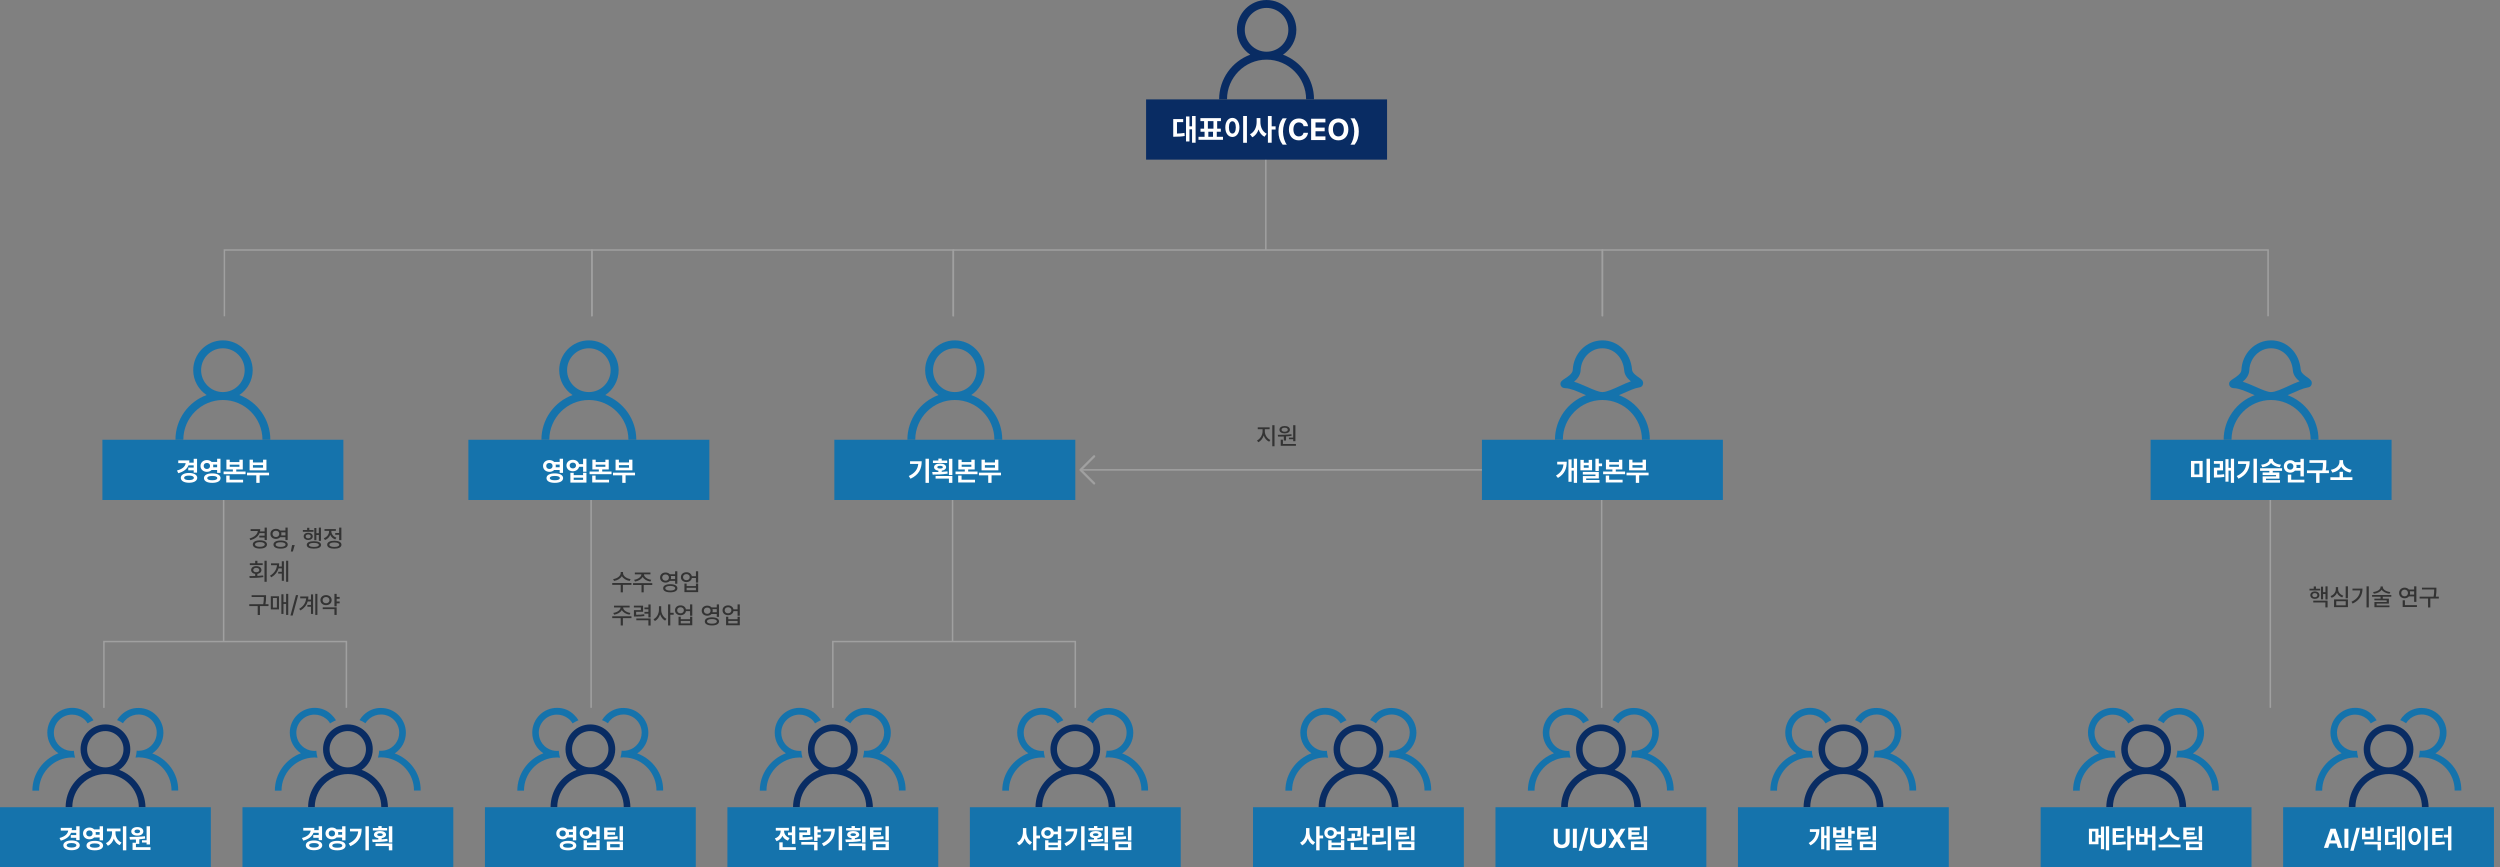 <svg width="1660" height="576" viewBox="0 0 1660 576" fill="none" xmlns="http://www.w3.org/2000/svg">
<rect x="0" y="0" width="1660" height="576" fill="#808080" stroke="none"/>
<line x1="392.5" y1="470" x2="392.5" y2="316" stroke="#A0A0A0"/>
<line x1="632.5" y1="426" x2="632.5" y2="316" stroke="#A0A0A0"/>
<path d="M718 312L999 312" stroke="#A0A0A0"/>
<path fill-rule="evenodd" clip-rule="evenodd" d="M727.032 302.469C727.102 302.539 727.158 302.622 727.195 302.713C727.233 302.804 727.253 302.901 727.253 303C727.253 303.099 727.233 303.196 727.195 303.288C727.158 303.379 727.102 303.461 727.032 303.531L718.562 312L727.032 320.469C727.173 320.61 727.252 320.801 727.252 321C727.252 321.199 727.173 321.39 727.032 321.531C726.892 321.672 726.701 321.751 726.501 321.751C726.302 321.751 726.111 321.672 725.97 321.531L716.97 312.531C716.9 312.461 716.845 312.379 716.807 312.288C716.769 312.196 716.75 312.099 716.75 312C716.75 311.901 716.769 311.804 716.807 311.713C716.845 311.622 716.9 311.539 716.97 311.469L725.97 302.469C726.04 302.399 726.123 302.344 726.214 302.306C726.305 302.268 726.403 302.249 726.501 302.249C726.6 302.249 726.698 302.268 726.789 302.306C726.88 302.344 726.963 302.399 727.032 302.469Z" fill="#A0A0A0"/>
<line x1="840.5" y1="166" x2="840.5" y2="96" stroke="#A0A0A0"/>
<line x1="1063.5" y1="470" x2="1063.5" y2="316" stroke="#A0A0A0"/>
<line x1="1507.5" y1="470" x2="1507.5" y2="316" stroke="#A0A0A0"/>
<line x1="148.5" y1="426" x2="148.5" y2="320" stroke="#A0A0A0"/>
<path d="M69 470V426H230V470" stroke="#A0A0A0"/>
<path d="M553 470V426H714V470" stroke="#A0A0A0"/>
<path d="M149 210V166H393V210" stroke="#A0A0A0"/>
<path d="M393 210V166H633V210" stroke="#A0A0A0"/>
<path d="M633 210V166H1064V210" stroke="#A0A0A0"/>
<path d="M1064 210V166H1506V210" stroke="#A0A0A0"/>
<path d="M413.688 380.562C413.68 382.422 415.953 384.164 418.703 384.531L418.125 385.75C415.836 385.383 413.828 384.195 412.914 382.547C412 384.195 409.992 385.383 407.719 385.75L407.125 384.531C409.867 384.164 412.133 382.445 412.141 380.562V379.797H413.688V380.562ZM406.516 388.344V387.125H419.281V388.344H413.594V393.328H412.141V388.344H406.516ZM433.109 387.219V388.422H427.422V393.312H425.969V388.422H420.344V387.219H433.109ZM421.062 384.984C423.672 384.625 425.844 383.07 425.891 381.344H421.531V380.156H431.906V381.344H427.578C427.602 383.07 429.758 384.625 432.406 384.984L431.859 386.156C429.562 385.797 427.578 384.664 426.727 383.07C425.867 384.664 423.891 385.797 421.625 386.156L421.062 384.984ZM441.953 380.141C443.117 380.133 444.109 380.57 444.766 381.297H448.266V379.328H449.75V387.594H448.266V385.703H444.758C444.102 386.422 443.109 386.852 441.953 386.844C439.844 386.852 438.273 385.453 438.281 383.5C438.273 381.523 439.844 380.133 441.953 380.141ZM439.703 383.5C439.695 384.727 440.641 385.594 441.953 385.578C443.227 385.594 444.172 384.727 444.172 383.5C444.172 382.242 443.227 381.406 441.953 381.422C440.641 381.406 439.695 382.242 439.703 383.5ZM440.328 390.609C440.32 388.898 442.133 387.898 445.062 387.906C447.977 387.898 449.789 388.898 449.797 390.609C449.789 392.312 447.977 393.305 445.062 393.297C442.133 393.305 440.32 392.312 440.328 390.609ZM441.781 390.609C441.773 391.57 443.008 392.133 445.062 392.125C447.117 392.133 448.344 391.57 448.344 390.609C448.344 389.609 447.117 389.055 445.062 389.047C443.008 389.055 441.773 389.609 441.781 390.609ZM445.445 382.484C445.539 382.797 445.594 383.141 445.594 383.5C445.594 383.844 445.539 384.18 445.445 384.484H448.266V382.484H445.445ZM455.781 379.969C457.625 379.953 459.055 381.023 459.359 382.594H462.094V379.328H463.578V386.844H462.094V383.812H459.367C459.078 385.422 457.641 386.5 455.781 386.5C453.641 386.5 452.102 385.148 452.109 383.219C452.102 381.312 453.641 379.953 455.781 379.969ZM453.531 383.219C453.523 384.414 454.461 385.25 455.781 385.25C457.078 385.25 458 384.414 458 383.219C458 382.016 457.078 381.195 455.781 381.203C454.461 381.195 453.523 382.016 453.531 383.219ZM454.453 393.156V387.516H455.922V389.141H462.094V387.516H463.578V393.156H454.453ZM455.922 391.938H462.094V390.312H455.922V391.938ZM419.281 409.219V410.422H413.594V415.312H412.141V410.422H406.516V409.219H419.281ZM407.234 406.984C409.844 406.625 412.016 405.07 412.062 403.344H407.703V402.156H418.078V403.344H413.75C413.773 405.07 415.93 406.625 418.578 406.984L418.031 408.156C415.734 407.797 413.75 406.664 412.898 405.07C412.039 406.664 410.062 407.797 407.797 408.156L407.234 406.984ZM427.016 402.172V406.25H422.391V408.188C424.828 408.188 426.156 408.133 427.734 407.844L427.875 409.047C426.164 409.336 424.727 409.383 421.938 409.391H420.922V405.125H425.531V403.359H420.906V402.172H427.016ZM422.516 411.859V410.656H432.016V415.344H430.531V411.859H422.516ZM427.906 407.484V406.297H430.531V404.562H427.906V403.375H430.531V401.344H432.016V409.953H430.531V407.484H427.906ZM439.031 404.891C439.016 407.367 440.461 409.906 442.547 410.922L441.625 412.109C440.102 411.312 438.922 409.75 438.305 407.883C437.68 409.867 436.453 411.547 434.859 412.375L433.938 411.172C436.086 410.141 437.539 407.453 437.547 404.891V402.5H439.031V404.891ZM443.594 415.328V401.328H445.078V406.906H447.328V408.172H445.078V415.328H443.594ZM451.875 401.969C453.719 401.953 455.148 403.023 455.453 404.594H458.188V401.328H459.672V408.844H458.188V405.812H455.461C455.172 407.422 453.734 408.5 451.875 408.5C449.734 408.5 448.195 407.148 448.203 405.219C448.195 403.312 449.734 401.953 451.875 401.969ZM449.625 405.219C449.617 406.414 450.555 407.25 451.875 407.25C453.172 407.25 454.094 406.414 454.094 405.219C454.094 404.016 453.172 403.195 451.875 403.203C450.555 403.195 449.617 404.016 449.625 405.219ZM450.547 415.156V409.516H452.016V411.141H458.188V409.516H459.672V415.156H450.547ZM452.016 413.938H458.188V412.312H452.016V413.938ZM469.609 402.141C470.773 402.133 471.766 402.57 472.422 403.297H475.922V401.328H477.406V409.594H475.922V407.703H472.414C471.758 408.422 470.766 408.852 469.609 408.844C467.5 408.852 465.93 407.453 465.938 405.5C465.93 403.523 467.5 402.133 469.609 402.141ZM467.359 405.5C467.352 406.727 468.297 407.594 469.609 407.578C470.883 407.594 471.828 406.727 471.828 405.5C471.828 404.242 470.883 403.406 469.609 403.422C468.297 403.406 467.352 404.242 467.359 405.5ZM467.984 412.609C467.977 410.898 469.789 409.898 472.719 409.906C475.633 409.898 477.445 410.898 477.453 412.609C477.445 414.312 475.633 415.305 472.719 415.297C469.789 415.305 467.977 414.312 467.984 412.609ZM469.438 412.609C469.43 413.57 470.664 414.133 472.719 414.125C474.773 414.133 476 413.57 476 412.609C476 411.609 474.773 411.055 472.719 411.047C470.664 411.055 469.43 411.609 469.438 412.609ZM473.102 404.484C473.195 404.797 473.25 405.141 473.25 405.5C473.25 405.844 473.195 406.18 473.102 406.484H475.922V404.484H473.102ZM483.438 401.969C485.281 401.953 486.711 403.023 487.016 404.594H489.75V401.328H491.234V408.844H489.75V405.812H487.023C486.734 407.422 485.297 408.5 483.438 408.5C481.297 408.5 479.758 407.148 479.766 405.219C479.758 403.312 481.297 401.953 483.438 401.969ZM481.188 405.219C481.18 406.414 482.117 407.25 483.438 407.25C484.734 407.25 485.656 406.414 485.656 405.219C485.656 404.016 484.734 403.195 483.438 403.203C482.117 403.195 481.18 404.016 481.188 405.219ZM482.109 415.156V409.516H483.578V411.141H489.75V409.516H491.234V415.156H482.109ZM483.578 413.938H489.75V412.312H483.578V413.938Z" fill="#333333"/>
<path d="M839.844 286.453C839.836 288.797 841.375 291.219 843.531 292.141L842.719 293.297C841.07 292.57 839.758 291.023 839.109 289.156C838.461 291.156 837.148 292.859 835.516 293.656L834.656 292.484C836.766 291.492 838.328 288.867 838.344 286.453V284.969H835.141V283.734H843.031V284.969H839.844V286.453ZM844.797 296.328V282.328H846.281V296.328H844.797ZM860.156 282.344V292.953H858.672V291.609H855.859V290.562H858.672V282.344H860.156ZM848.453 288.734C851.039 288.711 854.531 288.688 857.516 288.312L857.609 289.375C856.414 289.578 855.156 289.703 853.922 289.789V292.516H852.438V289.867C851.078 289.922 849.773 289.922 848.641 289.922L848.453 288.734ZM849.547 285.344C849.539 283.859 850.953 282.875 853.031 282.875C855.078 282.875 856.5 283.859 856.5 285.344C856.5 286.836 855.078 287.781 853.031 287.781C850.961 287.781 849.539 286.836 849.547 285.344ZM850.391 296.031V291.922H851.859V294.828H860.5V296.031H850.391ZM850.953 285.344C850.945 286.172 851.789 286.688 853.031 286.688C854.227 286.688 855.086 286.172 855.094 285.344C855.086 284.508 854.227 283.969 853.031 283.984C851.789 283.969 850.945 284.508 850.953 285.344Z" fill="#333333"/>
<path d="M177.188 350.344V358.625H175.703V356.922H172.172V355.703H175.703V354H172.32C171.414 356.25 169.312 357.836 166.281 358.703L165.688 357.547C169 356.602 170.938 354.82 171.203 352.562H166.406V351.344H172.812C172.812 351.859 172.758 352.359 172.664 352.828H175.703V350.344H177.188ZM167.859 361.516C167.859 359.82 169.703 358.789 172.578 358.781C175.414 358.789 177.273 359.82 177.281 361.516C177.273 363.219 175.414 364.266 172.578 364.266C169.703 364.266 167.859 363.219 167.859 361.516ZM169.328 361.516C169.328 362.5 170.578 363.07 172.578 363.078C174.539 363.07 175.789 362.5 175.797 361.516C175.789 360.516 174.539 359.945 172.578 359.953C170.578 359.945 169.328 360.516 169.328 361.516ZM183.219 351.141C184.383 351.133 185.375 351.57 186.031 352.297H189.531V350.328H191.016V358.594H189.531V356.703H186.023C185.367 357.422 184.375 357.852 183.219 357.844C181.109 357.852 179.539 356.453 179.547 354.5C179.539 352.523 181.109 351.133 183.219 351.141ZM180.969 354.5C180.961 355.727 181.906 356.594 183.219 356.578C184.492 356.594 185.438 355.727 185.438 354.5C185.438 353.242 184.492 352.406 183.219 352.422C181.906 352.406 180.961 353.242 180.969 354.5ZM181.594 361.609C181.586 359.898 183.398 358.898 186.328 358.906C189.242 358.898 191.055 359.898 191.062 361.609C191.055 363.312 189.242 364.305 186.328 364.297C183.398 364.305 181.586 363.312 181.594 361.609ZM183.047 361.609C183.039 362.57 184.273 363.133 186.328 363.125C188.383 363.133 189.609 362.57 189.609 361.609C189.609 360.609 188.383 360.055 186.328 360.047C184.273 360.055 183.039 360.609 183.047 361.609ZM186.711 353.484C186.805 353.797 186.859 354.141 186.859 354.5C186.859 354.844 186.805 355.18 186.711 355.484H189.531V353.484H186.711ZM195.688 361.922L194.438 366.234H193.109L193.938 361.922H195.688ZM213.109 350.328V359.156H211.703V355.25H210.078V358.672H208.688V350.594H210.078V354.031H211.703V350.328H213.109ZM201.094 353.094V351.922H203.922V350.438H205.391V351.922H208.172V353.094H201.094ZM201.641 356.156C201.641 354.703 202.891 353.75 204.641 353.75C206.43 353.75 207.672 354.703 207.672 356.156C207.672 357.609 206.43 358.562 204.641 358.562C202.891 358.562 201.641 357.609 201.641 356.156ZM202.969 356.156C202.969 356.953 203.648 357.477 204.641 357.484C205.648 357.477 206.336 356.953 206.328 356.156C206.336 355.359 205.648 354.836 204.641 354.844C203.648 354.836 202.969 355.359 202.969 356.156ZM203.688 361.844C203.672 360.258 205.453 359.359 208.422 359.359C211.398 359.359 213.18 360.258 213.188 361.844C213.18 363.414 211.398 364.305 208.422 364.297C205.453 364.305 203.672 363.414 203.688 361.844ZM205.156 361.844C205.141 362.688 206.344 363.172 208.422 363.156C210.508 363.172 211.695 362.688 211.703 361.844C211.695 360.961 210.508 360.492 208.422 360.5C206.344 360.492 205.141 360.961 205.156 361.844ZM226.672 350.328V358.656H225.188V355.109H222.578V353.891H225.188V350.328H226.672ZM215 357.391C217.172 356.633 218.508 354.742 218.5 352.812V352.5H215.469V351.297H223.016V352.5H220.016V352.797C220.008 354.57 221.273 356.297 223.391 357.016L222.625 358.188C221.055 357.648 219.898 356.523 219.289 355.141C218.68 356.703 217.453 357.961 215.781 358.578L215 357.391ZM217.25 361.688C217.242 360.023 219.039 359.055 221.984 359.047C224.914 359.055 226.711 360.023 226.719 361.688C226.711 363.352 224.914 364.32 221.984 364.328C219.039 364.32 217.242 363.352 217.25 361.688ZM218.719 361.688C218.711 362.633 219.93 363.172 221.984 363.156C224.023 363.172 225.242 362.633 225.25 361.688C225.242 360.734 224.023 360.195 221.984 360.203C219.93 360.195 218.711 360.734 218.719 361.688ZM177.094 372.328V386.328H175.609V372.328H177.094ZM165.594 382.516C166.75 382.508 168.062 382.5 169.438 382.469V381.062C167.805 380.844 166.742 379.883 166.75 378.516C166.742 376.938 168.117 375.898 170.141 375.891C172.188 375.898 173.586 376.938 173.594 378.516C173.586 379.867 172.531 380.82 170.906 381.055V382.414C172.203 382.352 173.516 382.258 174.75 382.094L174.859 383.203C171.75 383.719 168.359 383.758 165.797 383.75L165.594 382.516ZM165.891 375.188V374H169.438V372.359H170.922V374H174.438V375.188H165.891ZM168.156 378.516C168.141 379.406 168.969 379.961 170.141 379.953C171.352 379.961 172.172 379.406 172.172 378.516C172.172 377.617 171.352 377.047 170.141 377.047C168.969 377.047 168.141 377.617 168.156 378.516ZM191.375 372.328V386.328H189.969V372.328H191.375ZM179.266 382.281C182.242 380.516 183.664 378.164 183.922 375.281H179.953V374.062H185.391C185.391 374.781 185.336 375.477 185.227 376.156H187.109V372.688H188.516V385.641H187.109V380.875H184.719V379.656H187.109V377.375H184.953C184.273 379.727 182.781 381.773 180.141 383.344L179.266 382.281ZM176.656 395.203V396.438C176.656 397.766 176.656 399.211 176.266 401.203H178.281V402.422H172.609V408.344H171.109V402.422H165.516V401.203H174.766C175.18 399.203 175.18 397.742 175.188 396.438V396.422H167.078V395.203H176.656ZM191.391 394.328V408.328H189.969V401.031H188.234V407.641H186.828V394.594H188.234V399.812H189.969V394.328H191.391ZM179.812 404.641V395.906H185.25V404.641H179.812ZM181.219 403.453H183.859V397.078H181.219V403.453ZM197.984 395.156L194.344 408.703H192.859L196.5 395.156H197.984ZM210.75 394.328V408.328H209.344V394.328H210.75ZM198.641 404.281C201.617 402.516 203.039 400.164 203.297 397.281H199.328V396.062H204.766C204.766 396.781 204.711 397.477 204.602 398.156H206.484V394.688H207.891V407.641H206.484V402.875H204.094V401.656H206.484V399.375H204.328C203.648 401.727 202.156 403.773 199.516 405.344L198.641 404.281ZM225.531 396.375V397.594H223.547V399.375H225.531V400.625H223.547V402.625H222.062V394.328H223.547V396.375H225.531ZM212.766 398.484C212.75 396.523 214.344 395.141 216.484 395.141C218.633 395.141 220.203 396.523 220.219 398.484C220.203 400.461 218.633 401.828 216.484 401.828C214.344 401.828 212.75 400.461 212.766 398.484ZM214.219 398.484C214.203 399.742 215.172 400.578 216.484 400.562C217.797 400.578 218.758 399.742 218.766 398.484C218.758 397.234 217.797 396.414 216.484 396.406C215.172 396.414 214.203 397.234 214.219 398.484ZM214.297 404.453V403.25H223.547V408.328H222.062V404.453H214.297Z" fill="#333333"/>
<path d="M1540.58 390.906V392.078H1533.5V390.906H1536.33V389.406H1537.8V390.906H1540.58ZM1534.05 395.203C1534.05 393.703 1535.3 392.695 1537.05 392.688C1538.84 392.695 1540.08 393.703 1540.08 395.203C1540.08 396.672 1538.84 397.672 1537.05 397.672C1535.3 397.672 1534.05 396.672 1534.05 395.203ZM1535.38 395.203C1535.38 396.023 1536.05 396.555 1537.05 396.562C1538.05 396.555 1538.74 396.023 1538.73 395.203C1538.74 394.344 1538.05 393.82 1537.05 393.812C1536.05 393.82 1535.38 394.344 1535.38 395.203ZM1536 400.016V398.828H1545.52V403.328H1544.05V400.016H1536ZM1541.12 397.969V389.562H1542.53V393.188H1544.11V389.344H1545.52V398.062H1544.11V394.406H1542.53V397.969H1541.12ZM1559.02 389.344V397.266H1557.53V389.344H1559.02ZM1547.47 395.781C1549.66 395.047 1550.98 393.188 1550.98 391.234V389.875H1552.5V391.234C1552.49 393.125 1553.84 394.828 1555.97 395.547L1555.23 396.688C1553.61 396.148 1552.38 395.047 1551.75 393.609C1551.12 395.148 1549.88 396.367 1548.2 396.953L1547.47 395.781ZM1549.81 403.156V398.016H1559.02V403.156H1549.81ZM1551.28 401.953H1557.56V399.203H1551.28V401.953ZM1572.88 389.328V403.328H1571.38V389.328H1572.88ZM1561.38 399.578C1565.09 397.805 1566.91 395.281 1567.2 392.016H1562.05V390.828H1568.7C1568.7 394.93 1566.96 398.477 1562.16 400.781L1561.38 399.578ZM1582.2 389.859C1582.21 391.469 1584.43 392.82 1587.16 393.125L1586.64 394.25C1584.34 393.969 1582.34 393 1581.44 391.57C1580.53 393 1578.52 393.969 1576.25 394.25L1575.73 393.125C1578.47 392.82 1580.68 391.469 1580.69 389.859V389.391H1582.2V389.859ZM1575.06 396.25V395.062H1587.83V396.25H1582.17V397.5H1586.22V400.812H1578.06V402.047H1586.61V403.188H1576.61V399.734H1584.75V398.641H1576.59V397.5H1580.69V396.25H1575.06ZM1604.47 389.344V399.656H1602.98V396.016H1599.51C1598.85 396.805 1597.84 397.281 1596.67 397.281C1594.56 397.281 1592.99 395.805 1593 393.75C1592.99 391.68 1594.56 390.203 1596.67 390.188C1597.83 390.195 1598.84 390.672 1599.49 391.453H1602.98V389.344H1604.47ZM1594.42 393.75C1594.41 395.07 1595.36 395.977 1596.67 395.969C1597.93 395.977 1598.89 395.07 1598.89 393.75C1598.89 392.43 1597.93 391.523 1596.67 391.516C1595.36 391.523 1594.41 392.43 1594.42 393.75ZM1595.38 403.031V398.578H1596.86V401.828H1604.84V403.031H1595.38ZM1600.15 392.656C1600.26 393 1600.31 393.359 1600.31 393.75C1600.31 394.125 1600.26 394.484 1600.16 394.812H1602.98V392.656H1600.15ZM1617.77 390.203V391.438C1617.77 392.766 1617.77 394.211 1617.38 396.203H1619.39V397.422H1613.72V403.344H1612.22V397.422H1606.62V396.203H1615.88C1616.29 394.203 1616.29 392.742 1616.3 391.438V391.422H1608.19V390.203H1617.77Z" fill="#333333"/>
<g clip-path="url(#clip0_404_1605)">
<path d="M851.914 36.3C857.238 32.732 860.787 26.668 860.787 19.8C860.699 8.919 851.914 0 841 0C830.086 0 821.301 8.919 821.301 19.8C821.301 26.668 824.851 32.732 830.175 36.3C818.107 40.76 809.5 52.354 809.5 66H814.735C814.735 51.462 826.537 39.6 841 39.6C855.463 39.6 867.265 51.462 867.265 66H872.5C872.5 52.354 863.893 40.76 851.914 36.3ZM841 34.338C833.014 34.338 826.537 27.827 826.537 19.8C826.537 11.773 833.014 5.262 841 5.262C848.986 5.262 855.463 11.773 855.463 19.8C855.463 27.827 848.986 34.338 841 34.338Z" fill="#092C63"/>
</g>
<rect width="160" height="40" transform="translate(761 66)" fill="#092C63"/>
<path d="M793.881 77.023V94.797H791.518V85.871H789.799V93.938H787.514V77.316H789.799V83.879H791.518V77.023H793.881ZM779.018 90.773V79.074H785.639V81.086H781.518V88.684C783.236 88.654 784.76 88.557 786.479 88.254L786.654 90.285C784.486 90.695 782.592 90.764 780.248 90.773H779.018ZM812.064 90.832V92.824H795.795V90.832H799.838V87.453H797.143V85.441H799.525V80.441H797.064V78.449H810.697V80.441H808.197V85.441H810.619V87.453H807.943V90.832H812.064ZM802.025 85.441H805.736V80.441H802.025V85.441ZM802.338 90.832H805.443V87.453H802.338V90.832ZM827.963 77.023V94.836H825.443V77.023H827.963ZM813.607 84.602C813.598 80.725 815.58 78.273 818.314 78.273C820.99 78.273 822.982 80.725 822.982 84.602C822.982 88.508 820.99 90.949 818.314 90.949C815.58 90.949 813.598 88.508 813.607 84.602ZM816.01 84.602C816 87.248 816.928 88.693 818.314 88.684C819.662 88.693 820.57 87.248 820.58 84.602C820.57 81.965 819.662 80.519 818.314 80.519C816.928 80.519 816 81.965 816.01 84.602ZM836.908 81.047C836.898 84.231 838.256 87.443 841.107 88.82L839.604 90.812C837.699 89.865 836.41 88.107 835.678 85.969C834.896 88.264 833.529 90.148 831.518 91.144L829.975 89.133C832.992 87.746 834.408 84.348 834.408 81.047V78.391H836.908V81.047ZM841.889 94.797V77.023H844.389V83.879H847.006V85.988H844.389V94.797H841.889ZM848.9 87.316C848.891 83.889 849.799 81.037 851.674 78.566H854.447C853.002 80.402 851.898 84.045 851.908 87.316C851.898 90.588 853.002 94.24 854.447 96.066H851.674C849.799 93.606 848.891 90.754 848.9 87.316ZM865.561 83.781C865.326 82.219 864.125 81.272 862.475 81.262C860.277 81.272 858.822 82.951 858.822 85.93C858.822 88.977 860.297 90.588 862.455 90.598C864.066 90.588 865.277 89.709 865.561 88.176L868.529 88.195C868.207 90.812 866.01 93.195 862.416 93.195C858.637 93.195 855.834 90.529 855.834 85.93C855.834 81.311 858.686 78.664 862.416 78.664C865.678 78.664 868.139 80.529 868.529 83.781H865.561ZM870.58 93V78.859H880.072V81.281H873.51V84.719H879.584V87.141H873.51V90.578H880.092V93H870.58ZM895.307 85.93C895.307 90.549 892.445 93.195 888.705 93.195C884.936 93.195 882.084 90.529 882.084 85.93C882.084 81.311 884.936 78.664 888.705 78.664C892.445 78.664 895.307 81.311 895.307 85.93ZM885.072 85.93C885.072 88.947 886.508 90.588 888.705 90.598C890.883 90.588 892.328 88.947 892.318 85.93C892.328 82.902 890.883 81.272 888.705 81.262C886.508 81.272 885.072 82.902 885.072 85.93ZM902.24 87.316C902.25 90.744 901.342 93.596 899.467 96.066H896.693C898.139 94.231 899.242 90.588 899.232 87.316C899.242 84.045 898.139 80.393 896.693 78.566H899.467C901.342 81.027 902.25 83.879 902.24 87.316Z" fill="white"/>
<g clip-path="url(#clip1_404_1605)">
<path d="M79.127 511.196C83.56 508.247 86.515 503.217 86.515 497.493C86.515 488.387 79.127 481.015 70.001 481.015C60.875 481.015 53.487 488.387 53.487 497.493C53.487 503.217 56.442 508.247 60.875 511.196C50.792 514.925 43.578 524.639 43.578 536H48.011C48.011 523.858 57.919 513.971 70.088 513.971C82.256 513.971 92.165 523.858 92.165 536H96.598C96.424 524.639 89.21 514.925 79.127 511.196ZM57.833 497.493C57.833 490.815 63.308 485.438 69.914 485.438C76.607 485.438 81.996 490.902 81.996 497.493C81.996 504.084 76.52 509.548 69.914 509.548C63.308 509.548 57.833 504.171 57.833 497.493Z" fill="#092C63"/>
<path d="M101.115 500.268C105.548 497.319 108.503 492.289 108.503 486.565C108.503 477.458 101.115 470.087 91.989 470.087C87.643 470 83.645 471.734 80.603 474.596C79.473 475.637 78.517 476.851 77.734 478.152C79.125 478.673 80.429 479.366 81.646 480.234C82.428 478.933 83.471 477.892 84.601 476.938C86.687 475.377 89.294 474.423 91.989 474.423C98.681 474.423 104.07 479.887 104.07 486.478C104.07 492.029 100.333 496.712 95.205 498.1C94.162 498.36 93.032 498.533 91.902 498.533C91.554 498.533 91.12 498.533 90.772 498.447C90.685 500.008 90.424 501.569 89.99 503.043C90.598 502.957 91.207 502.87 91.902 502.87C92.771 502.87 93.64 502.957 94.51 503.043C105.461 504.344 113.892 513.624 113.892 524.899H118.325C118.499 513.624 111.285 503.997 101.115 500.268Z" fill="#1573AC"/>
<path d="M47.923 502.957C48.531 502.957 49.227 503.043 49.835 503.13C49.401 501.656 49.14 500.095 49.053 498.534C48.705 498.534 48.271 498.62 47.923 498.62C46.793 498.62 45.663 498.447 44.62 498.187C39.492 496.799 35.755 492.116 35.755 486.565C35.755 479.887 41.23 474.51 47.836 474.51C50.617 474.51 53.138 475.464 55.224 477.025C56.441 477.892 57.397 479.02 58.179 480.321C59.396 479.54 60.7 478.846 62.09 478.239C61.308 476.938 60.352 475.724 59.222 474.683C56.354 471.735 52.356 470 47.923 470C38.797 470 31.409 477.372 31.409 486.478C31.409 492.202 34.364 497.233 38.797 500.181C28.714 503.997 21.5 513.624 21.5 524.986H25.933C25.933 513.711 34.451 504.431 45.315 503.13C46.185 503.043 47.054 502.957 47.923 502.957Z" fill="#1573AC"/>
</g>
<rect width="140" height="40" transform="translate(0 536)" fill="#1573AC"/>
<path d="M52.844 548.639V557.85H50.611V556.285H47.008V554.492H50.611V552.963H47.175C46.173 555.494 43.897 557.243 40.381 558.201L39.502 556.426C43.176 555.468 44.986 553.701 45.303 551.504H40.363V549.711H47.746C47.746 550.229 47.711 550.73 47.632 551.205H50.611V548.639H52.844ZM42.051 561.277C42.042 559.3 44.23 558.052 47.518 558.043C50.761 558.052 52.958 559.3 52.967 561.277C52.958 563.281 50.761 564.547 47.518 564.547C44.23 564.547 42.042 563.281 42.051 561.277ZM44.283 561.277C44.283 562.271 45.487 562.771 47.518 562.771C49.504 562.771 50.708 562.271 50.717 561.277C50.708 560.293 49.504 559.783 47.518 559.801C45.487 559.783 44.283 560.293 44.283 561.277ZM59.383 549.482C60.657 549.474 61.773 549.948 62.538 550.73H66.168V548.621H68.4V557.99H66.168V556.074H62.52C61.756 556.848 60.648 557.313 59.383 557.305C56.957 557.313 55.111 555.661 55.129 553.402C55.111 551.117 56.957 549.474 59.383 549.482ZM57.256 553.402C57.247 554.633 58.135 555.415 59.383 555.406C60.587 555.415 61.466 554.633 61.475 553.402C61.466 552.128 60.587 551.39 59.383 551.398C58.135 551.39 57.247 552.128 57.256 553.402ZM57.432 561.471C57.432 559.484 59.55 558.315 62.934 558.324C66.317 558.315 68.444 559.484 68.453 561.471C68.444 563.457 66.317 564.626 62.934 564.617C59.55 564.626 57.432 563.457 57.432 561.471ZM59.629 561.471C59.629 562.402 60.815 562.877 62.934 562.877C65.096 562.877 66.247 562.402 66.256 561.471C66.247 560.513 65.096 560.038 62.934 560.029C60.815 560.038 59.629 560.513 59.629 561.471ZM63.496 552.506C63.566 552.787 63.602 553.095 63.602 553.402C63.602 553.71 63.566 554 63.505 554.281H66.168V552.506H63.496ZM76.68 552.98C76.671 555.564 78.007 558.333 80.688 559.449L79.475 561.207C77.594 560.407 76.293 558.816 75.572 556.883C74.852 558.983 73.524 560.741 71.635 561.611L70.352 559.836C73.006 558.649 74.377 555.688 74.377 552.98V551.996H70.984V550.168H80.019V551.996H76.68V552.98ZM81.602 564.617V548.621H83.869V564.617H81.602ZM99.584 548.639V560.715H97.334V559.449H94.275V557.92H97.334V548.639H99.584ZM85.978 555.723C88.905 555.705 92.86 555.661 96.244 555.248L96.367 556.848C95.102 557.059 93.792 557.208 92.5 557.305V560.346H90.25V562.543H99.936V564.336H88.018V559.555H90.25V557.437C88.817 557.489 87.455 557.498 86.242 557.498L85.978 555.723ZM87.156 552.049C87.156 550.344 88.8 549.175 91.182 549.184C93.502 549.175 95.163 550.344 95.172 552.049C95.163 553.763 93.502 554.87 91.182 554.861C88.8 554.87 87.156 553.763 87.156 552.049ZM89.283 552.049C89.274 552.822 90.039 553.253 91.182 553.244C92.254 553.253 93.027 552.822 93.045 552.049C93.027 551.258 92.254 550.818 91.182 550.818C90.039 550.818 89.274 551.258 89.283 552.049Z" fill="white"/>
<g clip-path="url(#clip2_404_1605)">
<path d="M240.127 511.196C244.56 508.247 247.515 503.217 247.515 497.493C247.515 488.387 240.127 481.015 231.001 481.015C221.875 481.015 214.487 488.387 214.487 497.493C214.487 503.217 217.442 508.247 221.875 511.196C211.792 514.925 204.578 524.639 204.578 536H209.011C209.011 523.858 218.92 513.971 231.088 513.971C243.256 513.971 253.165 523.858 253.165 536H257.598C257.424 524.639 250.21 514.925 240.127 511.196ZM218.833 497.493C218.833 490.815 224.308 485.438 230.914 485.438C237.607 485.438 242.996 490.902 242.996 497.493C242.996 504.084 237.52 509.548 230.914 509.548C224.308 509.548 218.833 504.171 218.833 497.493Z" fill="#092C63"/>
<path d="M262.115 500.268C266.548 497.319 269.503 492.289 269.503 486.565C269.503 477.458 262.115 470.087 252.989 470.087C248.643 470 244.645 471.734 241.603 474.596C240.473 475.637 239.517 476.851 238.734 478.152C240.125 478.673 241.429 479.366 242.646 480.234C243.428 478.933 244.471 477.892 245.601 476.938C247.687 475.377 250.294 474.423 252.989 474.423C259.682 474.423 265.07 479.887 265.07 486.478C265.07 492.029 261.333 496.712 256.205 498.1C255.162 498.36 254.032 498.533 252.902 498.533C252.554 498.533 252.12 498.533 251.772 498.447C251.685 500.008 251.424 501.569 250.99 503.043C251.598 502.957 252.207 502.87 252.902 502.87C253.771 502.87 254.64 502.957 255.509 503.043C266.461 504.344 274.892 513.624 274.892 524.899H279.325C279.499 513.624 272.285 503.997 262.115 500.268Z" fill="#1573AC"/>
<path d="M208.923 502.957C209.531 502.957 210.227 503.043 210.835 503.13C210.401 501.656 210.14 500.095 210.053 498.534C209.705 498.534 209.271 498.62 208.923 498.62C207.793 498.62 206.663 498.447 205.62 498.187C200.492 496.799 196.754 492.116 196.754 486.565C196.754 479.887 202.23 474.51 208.836 474.51C211.617 474.51 214.138 475.464 216.224 477.025C217.441 477.892 218.397 479.02 219.179 480.321C220.396 479.54 221.7 478.846 223.09 478.239C222.308 476.938 221.352 475.724 220.222 474.683C217.354 471.735 213.356 470 208.923 470C199.797 470 192.409 477.372 192.409 486.478C192.409 492.202 195.364 497.233 199.797 500.181C189.714 503.997 182.5 513.624 182.5 524.986H186.933C186.933 513.711 195.451 504.431 206.315 503.13C207.185 503.043 208.054 502.957 208.923 502.957Z" fill="#1573AC"/>
</g>
<rect width="140" height="40" transform="translate(161 536)" fill="#1573AC"/>
<path d="M213.844 548.639V557.85H211.611V556.285H208.008V554.492H211.611V552.963H208.175C207.173 555.494 204.896 557.243 201.381 558.201L200.502 556.426C204.176 555.468 205.986 553.701 206.303 551.504H201.363V549.711H208.746C208.746 550.229 208.711 550.73 208.632 551.205H211.611V548.639H213.844ZM203.051 561.277C203.042 559.3 205.23 558.052 208.518 558.043C211.761 558.052 213.958 559.3 213.967 561.277C213.958 563.281 211.761 564.547 208.518 564.547C205.23 564.547 203.042 563.281 203.051 561.277ZM205.283 561.277C205.283 562.271 206.487 562.771 208.518 562.771C210.504 562.771 211.708 562.271 211.717 561.277C211.708 560.293 210.504 559.783 208.518 559.801C206.487 559.783 205.283 560.293 205.283 561.277ZM220.383 549.482C221.657 549.474 222.773 549.948 223.538 550.73H227.168V548.621H229.4V557.99H227.168V556.074H223.521C222.756 556.848 221.648 557.313 220.383 557.305C217.957 557.313 216.111 555.661 216.129 553.402C216.111 551.117 217.957 549.474 220.383 549.482ZM218.256 553.402C218.247 554.633 219.135 555.415 220.383 555.406C221.587 555.415 222.466 554.633 222.475 553.402C222.466 552.128 221.587 551.39 220.383 551.398C219.135 551.39 218.247 552.128 218.256 553.402ZM218.432 561.471C218.432 559.484 220.55 558.315 223.934 558.324C227.317 558.315 229.444 559.484 229.453 561.471C229.444 563.457 227.317 564.626 223.934 564.617C220.55 564.626 218.432 563.457 218.432 561.471ZM220.629 561.471C220.629 562.402 221.815 562.877 223.934 562.877C226.096 562.877 227.247 562.402 227.256 561.471C227.247 560.513 226.096 560.038 223.934 560.029C221.815 560.038 220.629 560.513 220.629 561.471ZM224.496 552.506C224.566 552.787 224.602 553.095 224.602 553.402C224.602 553.71 224.566 554 224.505 554.281H227.168V552.506H224.496ZM244.922 548.621V564.617H242.654V548.621H244.922ZM231.527 560.082C235.658 558.131 237.478 555.6 237.838 552.049H232.389V550.291H240.123C240.114 555.143 238.418 559.177 232.705 561.875L231.527 560.082ZM257.068 549.799V551.434H247.576V549.799H251.197V548.516H253.43V549.799H257.068ZM247.102 557.428C248.341 557.428 249.738 557.428 251.197 557.384V556.531C249.413 556.285 248.306 555.459 248.314 554.229C248.306 552.743 249.896 551.794 252.322 551.803C254.687 551.794 256.312 552.743 256.33 554.229C256.312 555.45 255.179 556.285 253.43 556.531V557.305C254.713 557.234 255.996 557.138 257.209 556.988L257.367 558.482C253.957 559.071 250.213 559.124 247.4 559.133L247.102 557.428ZM249.352 561.805V560.082H260.479V564.617H258.193V561.805H249.352ZM250.477 554.229C250.468 554.809 251.18 555.116 252.322 555.107C253.421 555.116 254.168 554.809 254.168 554.229C254.168 553.604 253.421 553.297 252.322 553.297C251.18 553.297 250.468 553.604 250.477 554.229ZM258.193 559.449V548.656H260.479V559.449H258.193Z" fill="white"/>
<g clip-path="url(#clip3_404_1605)">
<path d="M401.127 511.196C405.56 508.247 408.515 503.217 408.515 497.493C408.515 488.387 401.127 481.015 392.001 481.015C382.875 481.015 375.487 488.387 375.487 497.493C375.487 503.217 378.442 508.247 382.875 511.196C372.792 514.925 365.578 524.639 365.578 536H370.011C370.011 523.858 379.92 513.971 392.088 513.971C404.256 513.971 414.165 523.858 414.165 536H418.598C418.424 524.639 411.21 514.925 401.127 511.196ZM379.833 497.493C379.833 490.815 385.308 485.438 391.914 485.438C398.607 485.438 403.996 490.902 403.996 497.493C403.996 504.084 398.52 509.548 391.914 509.548C385.308 509.548 379.833 504.171 379.833 497.493Z" fill="#092C63"/>
<path d="M423.115 500.268C427.548 497.319 430.503 492.289 430.503 486.565C430.503 477.458 423.115 470.087 413.989 470.087C409.643 470 405.645 471.734 402.603 474.596C401.473 475.637 400.517 476.851 399.734 478.152C401.125 478.673 402.429 479.366 403.646 480.234C404.428 478.933 405.471 477.892 406.601 476.938C408.687 475.377 411.294 474.423 413.989 474.423C420.682 474.423 426.07 479.887 426.07 486.478C426.07 492.029 422.333 496.712 417.205 498.1C416.162 498.36 415.032 498.533 413.902 498.533C413.554 498.533 413.12 498.533 412.772 498.447C412.685 500.008 412.424 501.569 411.99 503.043C412.598 502.957 413.207 502.87 413.902 502.87C414.771 502.87 415.64 502.957 416.509 503.043C427.461 504.344 435.892 513.624 435.892 524.899H440.325C440.499 513.624 433.285 503.997 423.115 500.268Z" fill="#1573AC"/>
<path d="M369.923 502.957C370.531 502.957 371.227 503.043 371.835 503.13C371.401 501.656 371.14 500.095 371.053 498.534C370.705 498.534 370.271 498.62 369.923 498.62C368.793 498.62 367.663 498.447 366.62 498.187C361.492 496.799 357.754 492.116 357.754 486.565C357.754 479.887 363.23 474.51 369.836 474.51C372.617 474.51 375.138 475.464 377.224 477.025C378.441 477.892 379.397 479.02 380.179 480.321C381.396 479.54 382.7 478.846 384.09 478.239C383.308 476.938 382.352 475.724 381.222 474.683C378.354 471.735 374.356 470 369.923 470C360.797 470 353.409 477.372 353.409 486.478C353.409 492.202 356.364 497.233 360.797 500.181C350.714 503.997 343.5 513.624 343.5 524.986H347.933C347.933 513.711 356.451 504.431 367.315 503.13C368.185 503.043 369.054 502.957 369.923 502.957Z" fill="#1573AC"/>
</g>
<rect width="140" height="40" transform="translate(322 536)" fill="#1573AC"/>
<path d="M373.604 549.482C374.879 549.474 375.995 549.948 376.76 550.73H380.39V548.621H382.622V557.99H380.39V556.074H376.742C375.978 556.848 374.87 557.313 373.604 557.305C371.179 557.313 369.333 555.661 369.351 553.402C369.333 551.117 371.179 549.474 373.604 549.482ZM371.478 553.402C371.469 554.633 372.356 555.415 373.604 555.406C374.809 555.415 375.688 554.633 375.696 553.402C375.688 552.128 374.809 551.39 373.604 551.398C372.356 551.39 371.469 552.128 371.478 553.402ZM371.653 561.471C371.653 559.484 373.771 558.315 377.155 558.324C380.539 558.315 382.666 559.484 382.675 561.471C382.666 563.457 380.539 564.626 377.155 564.617C373.771 564.626 371.653 563.457 371.653 561.471ZM373.851 561.471C373.851 562.402 375.037 562.877 377.155 562.877C379.317 562.877 380.469 562.402 380.478 561.471C380.469 560.513 379.317 560.038 377.155 560.029C375.037 560.038 373.851 560.513 373.851 561.471ZM377.718 552.506C377.788 552.787 377.823 553.095 377.823 553.402C377.823 553.71 377.788 554 377.727 554.281H380.39V552.506H377.718ZM389.161 549.307C391.2 549.289 392.826 550.458 393.266 552.172H395.946V548.621H398.179V557.217H395.946V553.965H393.274C392.861 555.723 391.218 556.918 389.161 556.918C386.7 556.918 384.89 555.318 384.907 553.086C384.89 550.897 386.7 549.289 389.161 549.307ZM387.034 553.086C387.025 554.281 387.904 555.037 389.161 555.037C390.374 555.037 391.244 554.281 391.253 553.086C391.244 551.891 390.374 551.161 389.161 551.17C387.904 551.161 387.025 551.891 387.034 553.086ZM387.509 564.441V557.92H389.724V559.467H395.946V557.92H398.179V564.441H387.509ZM389.724 562.631H395.946V561.189H389.724V562.631ZM408.884 549.535V551.328H403.382V552.576H408.409V554.299H403.382V555.617C406.203 555.608 407.987 555.564 410.009 555.23L410.237 556.971C407.961 557.366 405.922 557.401 402.503 557.393H401.132V549.535H408.884ZM402.925 564.441V558.781H413.647V564.441H402.925ZM405.14 562.648H411.45V560.521H405.14V562.648ZM411.397 558.131V548.639H413.647V558.131H411.397Z" fill="white"/>
<g clip-path="url(#clip4_404_1605)">
<path d="M562.127 511.196C566.56 508.247 569.515 503.217 569.515 497.493C569.515 488.387 562.127 481.015 553.001 481.015C543.875 481.015 536.487 488.387 536.487 497.493C536.487 503.217 539.442 508.247 543.875 511.196C533.792 514.925 526.578 524.639 526.578 536H531.011C531.011 523.858 540.92 513.971 553.088 513.971C565.256 513.971 575.165 523.858 575.165 536H579.598C579.424 524.639 572.21 514.925 562.127 511.196ZM540.833 497.493C540.833 490.815 546.308 485.438 552.914 485.438C559.607 485.438 564.996 490.902 564.996 497.493C564.996 504.084 559.52 509.548 552.914 509.548C546.308 509.548 540.833 504.171 540.833 497.493Z" fill="#092C63"/>
<path d="M584.115 500.268C588.548 497.319 591.503 492.289 591.503 486.565C591.503 477.458 584.115 470.087 574.989 470.087C570.643 470 566.645 471.734 563.603 474.596C562.473 475.637 561.517 476.851 560.734 478.152C562.125 478.673 563.429 479.366 564.646 480.234C565.428 478.933 566.471 477.892 567.601 476.938C569.687 475.377 572.294 474.423 574.989 474.423C581.682 474.423 587.07 479.887 587.07 486.478C587.07 492.029 583.333 496.712 578.205 498.1C577.162 498.36 576.032 498.533 574.902 498.533C574.554 498.533 574.12 498.533 573.772 498.447C573.685 500.008 573.424 501.569 572.99 503.043C573.598 502.957 574.207 502.87 574.902 502.87C575.771 502.87 576.64 502.957 577.509 503.043C588.461 504.344 596.892 513.624 596.892 524.899H601.325C601.499 513.624 594.285 503.997 584.115 500.268Z" fill="#1573AC"/>
<path d="M530.923 502.957C531.531 502.957 532.227 503.043 532.835 503.13C532.401 501.656 532.14 500.095 532.053 498.534C531.705 498.534 531.271 498.62 530.923 498.62C529.793 498.62 528.663 498.447 527.62 498.187C522.492 496.799 518.754 492.116 518.754 486.565C518.754 479.887 524.23 474.51 530.836 474.51C533.617 474.51 536.138 475.464 538.224 477.025C539.441 477.892 540.397 479.02 541.179 480.321C542.396 479.54 543.7 478.846 545.09 478.239C544.308 476.938 543.352 475.724 542.222 474.683C539.354 471.735 535.356 470 530.923 470C521.797 470 514.409 477.372 514.409 486.478C514.409 492.202 517.364 497.233 521.797 500.181C511.714 503.997 504.5 513.624 504.5 524.986H508.933C508.933 513.711 517.451 504.431 528.315 503.13C529.185 503.043 530.054 502.957 530.923 502.957Z" fill="#1573AC"/>
</g>
<rect width="140" height="40" transform="translate(483 536)" fill="#1573AC"/>
<path d="M528.065 548.639V560.311H525.833V554.58H523.214V552.77H525.833V548.639H528.065ZM514.495 556.707C517.141 555.881 518.336 553.798 518.345 551.75V551.504H515.128V549.711H523.812V551.504H520.63V551.768C520.621 553.622 521.764 555.6 524.304 556.426L523.196 558.201C521.43 557.621 520.208 556.461 519.514 555.028C518.802 556.619 517.527 557.911 515.638 558.535L514.495 556.707ZM517.448 564.336V559.291H519.698V562.543H528.452V564.336H517.448ZM544.958 550.836V552.664H542.831V554.246H544.958V556.092H542.831V558.342H540.581V548.639H542.831V550.836H544.958ZM530.702 551.311V549.518H538.05V554.422H532.952V555.951C535.589 555.934 537.382 555.846 539.421 555.477L539.667 557.27C537.373 557.683 535.316 557.788 532.073 557.779H530.72V552.717H535.87V551.311H530.702ZM532.056 560.873V559.08H542.831V564.6H540.581V560.873H532.056ZM559.144 548.621V564.617H556.876V548.621H559.144ZM545.749 560.082C549.88 558.131 551.699 555.6 552.06 552.049H546.61V550.291H554.345C554.336 555.143 552.64 559.177 546.927 561.875L545.749 560.082ZM571.29 549.799V551.434H561.798V549.799H565.419V548.516H567.651V549.799H571.29ZM561.323 557.428C562.562 557.428 563.96 557.428 565.419 557.384V556.531C563.635 556.285 562.527 555.459 562.536 554.229C562.527 552.743 564.118 551.794 566.544 551.803C568.908 551.794 570.534 552.743 570.552 554.229C570.534 555.45 569.4 556.285 567.651 556.531V557.305C568.935 557.234 570.218 557.138 571.431 556.988L571.589 558.482C568.179 559.071 564.435 559.124 561.622 559.133L561.323 557.428ZM563.573 561.805V560.082H574.7V564.617H572.415V561.805H563.573ZM564.698 554.229C564.689 554.809 565.401 555.116 566.544 555.107C567.643 555.116 568.39 554.809 568.39 554.229C568.39 553.604 567.643 553.297 566.544 553.297C565.401 553.297 564.689 553.604 564.698 554.229ZM572.415 559.449V548.656H574.7V559.449H572.415ZM585.44 549.535V551.328H579.938V552.576H584.966V554.299H579.938V555.617C582.76 555.608 584.544 555.564 586.565 555.23L586.794 556.971C584.518 557.366 582.479 557.401 579.06 557.393H577.688V549.535H585.44ZM579.481 564.441V558.781H590.204V564.441H579.481ZM581.696 562.648H588.007V560.521H581.696V562.648ZM587.954 558.131V548.639H590.204V558.131H587.954Z" fill="white"/>
<g clip-path="url(#clip5_404_1605)">
<path d="M723.127 511.196C727.56 508.247 730.515 503.217 730.515 497.493C730.515 488.387 723.127 481.015 714.001 481.015C704.875 481.015 697.487 488.387 697.487 497.493C697.487 503.217 700.442 508.247 704.875 511.196C694.792 514.925 687.578 524.639 687.578 536H692.011C692.011 523.858 701.92 513.971 714.088 513.971C726.256 513.971 736.165 523.858 736.165 536H740.598C740.424 524.639 733.21 514.925 723.127 511.196ZM701.833 497.493C701.833 490.815 707.308 485.438 713.914 485.438C720.607 485.438 725.996 490.902 725.996 497.493C725.996 504.084 720.52 509.548 713.914 509.548C707.308 509.548 701.833 504.171 701.833 497.493Z" fill="#092C63"/>
<path d="M745.115 500.268C749.548 497.319 752.503 492.289 752.503 486.565C752.503 477.458 745.115 470.087 735.989 470.087C731.643 470 727.645 471.734 724.603 474.596C723.473 475.637 722.517 476.851 721.734 478.152C723.125 478.673 724.429 479.366 725.646 480.234C726.428 478.933 727.471 477.892 728.601 476.938C730.687 475.377 733.294 474.423 735.989 474.423C742.682 474.423 748.07 479.887 748.07 486.478C748.07 492.029 744.333 496.712 739.205 498.1C738.162 498.36 737.032 498.533 735.902 498.533C735.554 498.533 735.12 498.533 734.772 498.447C734.685 500.008 734.424 501.569 733.99 503.043C734.598 502.957 735.207 502.87 735.902 502.87C736.771 502.87 737.64 502.957 738.509 503.043C749.461 504.344 757.892 513.624 757.892 524.899H762.325C762.499 513.624 755.285 503.997 745.115 500.268Z" fill="#1573AC"/>
<path d="M691.923 502.957C692.531 502.957 693.227 503.043 693.835 503.13C693.401 501.656 693.14 500.095 693.053 498.534C692.705 498.534 692.271 498.62 691.923 498.62C690.793 498.62 689.663 498.447 688.62 498.187C683.492 496.799 679.754 492.116 679.754 486.565C679.754 479.887 685.23 474.51 691.836 474.51C694.617 474.51 697.138 475.464 699.224 477.025C700.441 477.892 701.397 479.02 702.179 480.321C703.396 479.54 704.7 478.846 706.09 478.239C705.308 476.938 704.352 475.724 703.222 474.683C700.354 471.735 696.356 470 691.923 470C682.797 470 675.409 477.372 675.409 486.478C675.409 492.202 678.364 497.233 682.797 500.181C672.714 503.997 665.5 513.624 665.5 524.986H669.933C669.933 513.711 678.451 504.431 689.315 503.13C690.185 503.043 691.054 502.957 691.923 502.957Z" fill="#1573AC"/>
</g>
<rect width="140" height="40" transform="translate(644 536)" fill="#1573AC"/>
<path d="M681.472 552.242C681.463 555.107 682.685 557.999 685.251 559.238L683.897 561.031C682.184 560.179 681.023 558.597 680.364 556.672C679.661 558.737 678.431 560.434 676.62 561.33L675.231 559.52C677.947 558.271 679.222 555.213 679.222 552.242V549.852H681.472V552.242ZM685.954 564.617V548.621H688.204V554.791H690.56V556.689H688.204V564.617H685.954ZM695.604 549.307C697.644 549.289 699.27 550.458 699.709 552.172H702.39V548.621H704.622V557.217H702.39V553.965H699.718C699.305 555.723 697.661 556.918 695.604 556.918C693.144 556.918 691.333 555.318 691.351 553.086C691.333 550.897 693.144 549.289 695.604 549.307ZM693.478 553.086C693.469 554.281 694.348 555.037 695.604 555.037C696.817 555.037 697.688 554.281 697.696 553.086C697.688 551.891 696.817 551.161 695.604 551.17C694.348 551.161 693.469 551.891 693.478 553.086ZM693.952 564.441V557.92H696.167V559.467H702.39V557.92H704.622V564.441H693.952ZM696.167 562.631H702.39V561.189H696.167V562.631ZM720.144 548.621V564.617H717.876V548.621H720.144ZM706.749 560.082C710.88 558.131 712.699 555.6 713.06 552.049H707.61V550.291H715.345C715.336 555.143 713.64 559.177 707.927 561.875L706.749 560.082ZM732.29 549.799V551.434H722.798V549.799H726.419V548.516H728.651V549.799H732.29ZM722.323 557.428C723.562 557.428 724.96 557.428 726.419 557.384V556.531C724.635 556.285 723.527 555.459 723.536 554.229C723.527 552.743 725.118 551.794 727.544 551.803C729.908 551.794 731.534 552.743 731.552 554.229C731.534 555.45 730.4 556.285 728.651 556.531V557.305C729.935 557.234 731.218 557.138 732.431 556.988L732.589 558.482C729.179 559.071 725.435 559.124 722.622 559.133L722.323 557.428ZM724.573 561.805V560.082H735.7V564.617H733.415V561.805H724.573ZM725.698 554.229C725.689 554.809 726.401 555.116 727.544 555.107C728.643 555.116 729.39 554.809 729.39 554.229C729.39 553.604 728.643 553.297 727.544 553.297C726.401 553.297 725.689 553.604 725.698 554.229ZM733.415 559.449V548.656H735.7V559.449H733.415ZM746.44 549.535V551.328H740.938V552.576H745.966V554.299H740.938V555.617C743.76 555.608 745.544 555.564 747.565 555.23L747.794 556.971C745.518 557.366 743.479 557.401 740.06 557.393H738.688V549.535H746.44ZM740.481 564.441V558.781H751.204V564.441H740.481ZM742.696 562.648H749.007V560.521H742.696V562.648ZM748.954 558.131V548.639H751.204V558.131H748.954Z" fill="white"/>
<g clip-path="url(#clip6_404_1605)">
<path d="M911.127 511.196C915.56 508.247 918.515 503.217 918.515 497.493C918.515 488.387 911.127 481.015 902.001 481.015C892.875 481.015 885.487 488.387 885.487 497.493C885.487 503.217 888.442 508.247 892.875 511.196C882.792 514.925 875.578 524.639 875.578 536H880.011C880.011 523.858 889.92 513.971 902.088 513.971C914.256 513.971 924.165 523.858 924.165 536H928.598C928.424 524.639 921.21 514.925 911.127 511.196ZM889.833 497.493C889.833 490.815 895.308 485.438 901.914 485.438C908.607 485.438 913.996 490.902 913.996 497.493C913.996 504.084 908.52 509.548 901.914 509.548C895.308 509.548 889.833 504.171 889.833 497.493Z" fill="#092C63"/>
<path d="M933.115 500.268C937.548 497.319 940.503 492.289 940.503 486.565C940.503 477.458 933.115 470.087 923.989 470.087C919.643 470 915.645 471.734 912.603 474.596C911.473 475.637 910.517 476.851 909.734 478.152C911.125 478.673 912.429 479.366 913.646 480.234C914.428 478.933 915.471 477.892 916.601 476.938C918.687 475.377 921.294 474.423 923.989 474.423C930.682 474.423 936.07 479.887 936.07 486.478C936.07 492.029 932.333 496.712 927.205 498.1C926.162 498.36 925.032 498.533 923.902 498.533C923.554 498.533 923.12 498.533 922.772 498.447C922.685 500.008 922.424 501.569 921.99 503.043C922.598 502.957 923.207 502.87 923.902 502.87C924.771 502.87 925.64 502.957 926.509 503.043C937.461 504.344 945.892 513.624 945.892 524.899H950.325C950.499 513.624 943.285 503.997 933.115 500.268Z" fill="#1573AC"/>
<path d="M879.923 502.957C880.531 502.957 881.227 503.043 881.835 503.13C881.401 501.656 881.14 500.095 881.053 498.534C880.705 498.534 880.271 498.62 879.923 498.62C878.793 498.62 877.663 498.447 876.62 498.187C871.492 496.799 867.754 492.116 867.754 486.565C867.754 479.887 873.23 474.51 879.836 474.51C882.617 474.51 885.138 475.464 887.224 477.025C888.441 477.892 889.397 479.02 890.179 480.321C891.396 479.54 892.7 478.846 894.09 478.239C893.308 476.938 892.352 475.724 891.222 474.683C888.354 471.735 884.356 470 879.923 470C870.797 470 863.409 477.372 863.409 486.478C863.409 492.202 866.364 497.233 870.797 500.181C860.714 503.997 853.5 513.624 853.5 524.986H857.933C857.933 513.711 866.451 504.431 877.315 503.13C878.185 503.043 879.054 502.957 879.923 502.957Z" fill="#1573AC"/>
</g>
<rect width="140" height="40" transform="translate(832 536)" fill="#1573AC"/>
<path d="M869.472 552.242C869.463 555.107 870.685 557.999 873.251 559.238L871.897 561.031C870.184 560.179 869.023 558.597 868.364 556.672C867.661 558.737 866.431 560.434 864.62 561.33L863.231 559.52C865.947 558.271 867.222 555.213 867.222 552.242V549.852H869.472V552.242ZM873.954 564.617V548.621H876.204V554.791H878.56V556.689H876.204V564.617H873.954ZM883.604 549.307C885.644 549.289 887.27 550.458 887.709 552.172H890.39V548.621H892.622V557.217H890.39V553.965H887.718C887.305 555.723 885.661 556.918 883.604 556.918C881.144 556.918 879.333 555.318 879.351 553.086C879.333 550.897 881.144 549.289 883.604 549.307ZM881.478 553.086C881.469 554.281 882.348 555.037 883.604 555.037C884.817 555.037 885.688 554.281 885.696 553.086C885.688 551.891 884.817 551.161 883.604 551.17C882.348 551.161 881.469 551.891 881.478 553.086ZM881.952 564.441V557.92H884.167V559.467H890.39V557.92H892.622V564.441H881.952ZM884.167 562.631H890.39V561.189H884.167V562.631ZM903.661 549.781V550.783C903.661 551.891 903.661 553.49 903.292 555.477L901.095 555.266C901.385 553.736 901.455 552.567 901.473 551.609H895.435V549.781H903.661ZM894.485 556.637C895.382 556.637 896.393 556.637 897.456 556.61V553.473H899.688V556.54C901.288 556.47 902.914 556.347 904.417 556.127L904.54 557.744C901.209 558.359 897.465 558.421 894.679 558.43L894.485 556.637ZM896.841 564.336V559.52H899.091V562.543H908.073V564.336H896.841ZM905.278 560.592V548.621H907.581V553.49H909.515V555.371H907.581V560.592H905.278ZM923.665 548.621V564.652H921.433V548.621H923.665ZM911.097 551.768V549.957H918.708V556.127H913.435V559.062C915.878 559.045 917.943 558.922 920.29 558.535L920.483 560.346C917.855 560.812 915.474 560.908 912.556 560.908H911.114V554.352H916.423V551.768H911.097ZM934.44 549.535V551.328H928.938V552.576H933.966V554.299H928.938V555.617C931.76 555.608 933.544 555.564 935.565 555.23L935.794 556.971C933.518 557.366 931.479 557.401 928.06 557.393H926.688V549.535H934.44ZM928.481 564.441V558.781H939.204V564.441H928.481ZM930.696 562.648H937.007V560.521H930.696V562.648ZM936.954 558.131V548.639H939.204V558.131H936.954Z" fill="white"/>
<g clip-path="url(#clip7_404_1605)">
<path d="M1072.13 511.196C1076.56 508.247 1079.52 503.217 1079.52 497.493C1079.52 488.387 1072.13 481.015 1063 481.015C1053.87 481.015 1046.49 488.387 1046.49 497.493C1046.49 503.217 1049.44 508.247 1053.87 511.196C1043.79 514.925 1036.58 524.639 1036.58 536H1041.01C1041.01 523.858 1050.92 513.971 1063.09 513.971C1075.26 513.971 1085.17 523.858 1085.17 536H1089.6C1089.42 524.639 1082.21 514.925 1072.13 511.196ZM1050.83 497.493C1050.83 490.815 1056.31 485.438 1062.91 485.438C1069.61 485.438 1075 490.902 1075 497.493C1075 504.084 1069.52 509.548 1062.91 509.548C1056.31 509.548 1050.83 504.171 1050.83 497.493Z" fill="#092C63"/>
<path d="M1094.12 500.268C1098.55 497.319 1101.5 492.289 1101.5 486.565C1101.5 477.458 1094.12 470.087 1084.99 470.087C1080.64 470 1076.64 471.734 1073.6 474.596C1072.47 475.637 1071.52 476.851 1070.73 478.152C1072.13 478.673 1073.43 479.366 1074.65 480.234C1075.43 478.933 1076.47 477.892 1077.6 476.938C1079.69 475.377 1082.29 474.423 1084.99 474.423C1091.68 474.423 1097.07 479.887 1097.07 486.478C1097.07 492.029 1093.33 496.712 1088.2 498.1C1087.16 498.36 1086.03 498.533 1084.9 498.533C1084.55 498.533 1084.12 498.533 1083.77 498.447C1083.69 500.008 1083.42 501.569 1082.99 503.043C1083.6 502.957 1084.21 502.87 1084.9 502.87C1085.77 502.87 1086.64 502.957 1087.51 503.043C1098.46 504.344 1106.89 513.624 1106.89 524.899H1111.32C1111.5 513.624 1104.28 503.997 1094.12 500.268Z" fill="#1573AC"/>
<path d="M1040.92 502.957C1041.53 502.957 1042.23 503.043 1042.84 503.13C1042.4 501.656 1042.14 500.095 1042.05 498.534C1041.71 498.534 1041.27 498.62 1040.92 498.62C1039.79 498.62 1038.66 498.447 1037.62 498.187C1032.49 496.799 1028.75 492.116 1028.75 486.565C1028.75 479.887 1034.23 474.51 1040.84 474.51C1043.62 474.51 1046.14 475.464 1048.22 477.025C1049.44 477.892 1050.4 479.02 1051.18 480.321C1052.4 479.54 1053.7 478.846 1055.09 478.239C1054.31 476.938 1053.35 475.724 1052.22 474.683C1049.35 471.735 1045.36 470 1040.92 470C1031.8 470 1024.41 477.372 1024.41 486.478C1024.41 492.202 1027.36 497.233 1031.8 500.181C1021.71 503.997 1014.5 513.624 1014.5 524.986H1018.93C1018.93 513.711 1027.45 504.431 1038.32 503.13C1039.18 503.043 1040.05 502.957 1040.92 502.957Z" fill="#1573AC"/>
</g>
<rect width="140" height="40" transform="translate(993 536)" fill="#1573AC"/>
<path d="M1039.59 550.273H1042.25V558.535C1042.25 561.321 1040.13 563.185 1036.98 563.176C1033.81 563.185 1031.72 561.321 1031.72 558.535V550.273H1034.36V558.324C1034.37 559.792 1035.4 560.847 1036.98 560.855C1038.57 560.847 1039.6 559.792 1039.59 558.324V550.273ZM1047.03 550.273V563H1044.39V550.273H1047.03ZM1054.62 549.676L1050.51 564.916H1048.28L1052.37 549.676H1054.62ZM1063.73 550.273H1066.38V558.535C1066.38 561.321 1064.27 563.185 1061.11 563.176C1057.95 563.185 1055.85 561.321 1055.85 558.535V550.273H1058.49V558.324C1058.5 559.792 1059.54 560.847 1061.11 560.855C1062.7 560.847 1063.74 559.792 1063.73 558.324V550.273ZM1070.97 550.273L1073.57 554.65H1073.66L1076.28 550.273H1079.27L1075.38 556.637L1079.36 563H1076.3L1073.66 558.623H1073.57L1070.94 563H1067.9L1071.89 556.637L1067.97 550.273H1070.97ZM1088.9 549.535V551.328H1083.4V552.576H1088.43V554.299H1083.4V555.617C1086.22 555.608 1088 555.564 1090.03 555.23L1090.25 556.971C1087.98 557.366 1085.94 557.401 1082.52 557.393H1081.15V549.535H1088.9ZM1082.94 564.441V558.781H1093.67V564.441H1082.94ZM1085.16 562.648H1091.47V560.521H1085.16V562.648ZM1091.42 558.131V548.639H1093.67V558.131H1091.42Z" fill="white"/>
<g clip-path="url(#clip8_404_1605)">
<path d="M1233.13 511.196C1237.56 508.247 1240.52 503.217 1240.52 497.493C1240.52 488.387 1233.13 481.015 1224 481.015C1214.87 481.015 1207.49 488.387 1207.49 497.493C1207.49 503.217 1210.44 508.247 1214.87 511.196C1204.79 514.925 1197.58 524.639 1197.58 536H1202.01C1202.01 523.858 1211.92 513.971 1224.09 513.971C1236.26 513.971 1246.17 523.858 1246.17 536H1250.6C1250.42 524.639 1243.21 514.925 1233.13 511.196ZM1211.83 497.493C1211.83 490.815 1217.31 485.438 1223.91 485.438C1230.61 485.438 1236 490.902 1236 497.493C1236 504.084 1230.52 509.548 1223.91 509.548C1217.31 509.548 1211.83 504.171 1211.83 497.493Z" fill="#092C63"/>
<path d="M1255.12 500.268C1259.55 497.319 1262.5 492.289 1262.5 486.565C1262.5 477.458 1255.12 470.087 1245.99 470.087C1241.64 470 1237.64 471.734 1234.6 474.596C1233.47 475.637 1232.52 476.851 1231.73 478.152C1233.13 478.673 1234.43 479.366 1235.65 480.234C1236.43 478.933 1237.47 477.892 1238.6 476.938C1240.69 475.377 1243.29 474.423 1245.99 474.423C1252.68 474.423 1258.07 479.887 1258.07 486.478C1258.07 492.029 1254.33 496.712 1249.2 498.1C1248.16 498.36 1247.03 498.533 1245.9 498.533C1245.55 498.533 1245.12 498.533 1244.77 498.447C1244.69 500.008 1244.42 501.569 1243.99 503.043C1244.6 502.957 1245.21 502.87 1245.9 502.87C1246.77 502.87 1247.64 502.957 1248.51 503.043C1259.46 504.344 1267.89 513.624 1267.89 524.899H1272.32C1272.5 513.624 1265.28 503.997 1255.12 500.268Z" fill="#1573AC"/>
<path d="M1201.92 502.957C1202.53 502.957 1203.23 503.043 1203.84 503.13C1203.4 501.656 1203.14 500.095 1203.05 498.534C1202.71 498.534 1202.27 498.62 1201.92 498.62C1200.79 498.62 1199.66 498.447 1198.62 498.187C1193.49 496.799 1189.75 492.116 1189.75 486.565C1189.75 479.887 1195.23 474.51 1201.84 474.51C1204.62 474.51 1207.14 475.464 1209.22 477.025C1210.44 477.892 1211.4 479.02 1212.18 480.321C1213.4 479.54 1214.7 478.846 1216.09 478.239C1215.31 476.938 1214.35 475.724 1213.22 474.683C1210.35 471.735 1206.36 470 1201.92 470C1192.8 470 1185.41 477.372 1185.41 486.478C1185.41 492.202 1188.36 497.233 1192.8 500.181C1182.71 503.997 1175.5 513.624 1175.5 524.986H1179.93C1179.93 513.711 1188.45 504.431 1199.32 503.13C1200.18 503.043 1201.05 502.957 1201.92 502.957Z" fill="#1573AC"/>
</g>
<rect width="140" height="40" transform="translate(1154 536)" fill="#1573AC"/>
<path d="M1214.94 548.621V564.617H1212.78V556.479H1211.32V563.914H1209.23V549.043H1211.32V554.686H1212.78V548.621H1214.94ZM1200.95 559.783C1204.21 557.867 1205.61 555.521 1205.91 552.383H1201.75V550.59H1208.1C1208.09 555.055 1206.76 558.711 1202.25 561.33L1200.95 559.783ZM1219.4 549.342V551.24H1222.67V549.342H1224.92V556.32H1217.17V549.342H1219.4ZM1218.77 559.098V557.357H1229.39V561.699H1221V562.736H1229.84V564.512H1218.81V560.1H1227.16V559.098H1218.77ZM1219.4 554.562H1222.67V552.928H1219.4V554.562ZM1227.14 556.76V548.621H1229.39V551.732H1231.55V553.543H1229.39V556.76H1227.14ZM1240.88 549.535V551.328H1235.38V552.576H1240.41V554.299H1235.38V555.617C1238.2 555.608 1239.99 555.564 1242.01 555.23L1242.24 556.971C1239.96 557.366 1237.92 557.401 1234.5 557.393H1233.13V549.535H1240.88ZM1234.92 564.441V558.781H1245.65V564.441H1234.92ZM1237.14 562.648H1243.45V560.521H1237.14V562.648ZM1243.4 558.131V548.639H1245.65V558.131H1243.4Z" fill="white"/>
<g clip-path="url(#clip9_404_1605)">
<path d="M1434.13 511.196C1438.56 508.247 1441.52 503.217 1441.52 497.493C1441.52 488.387 1434.13 481.015 1425 481.015C1415.87 481.015 1408.49 488.387 1408.49 497.493C1408.49 503.217 1411.44 508.247 1415.87 511.196C1405.79 514.925 1398.58 524.639 1398.58 536H1403.01C1403.01 523.858 1412.92 513.971 1425.09 513.971C1437.26 513.971 1447.17 523.858 1447.17 536H1451.6C1451.42 524.639 1444.21 514.925 1434.13 511.196ZM1412.83 497.493C1412.83 490.815 1418.31 485.438 1424.91 485.438C1431.61 485.438 1437 490.902 1437 497.493C1437 504.084 1431.52 509.548 1424.91 509.548C1418.31 509.548 1412.83 504.171 1412.83 497.493Z" fill="#092C63"/>
<path d="M1456.12 500.268C1460.55 497.319 1463.5 492.289 1463.5 486.565C1463.5 477.458 1456.12 470.087 1446.99 470.087C1442.64 470 1438.64 471.734 1435.6 474.596C1434.47 475.637 1433.52 476.851 1432.73 478.152C1434.13 478.673 1435.43 479.366 1436.65 480.234C1437.43 478.933 1438.47 477.892 1439.6 476.938C1441.69 475.377 1444.29 474.423 1446.99 474.423C1453.68 474.423 1459.07 479.887 1459.07 486.478C1459.07 492.029 1455.33 496.712 1450.2 498.1C1449.16 498.36 1448.03 498.533 1446.9 498.533C1446.55 498.533 1446.12 498.533 1445.77 498.447C1445.69 500.008 1445.42 501.569 1444.99 503.043C1445.6 502.957 1446.21 502.87 1446.9 502.87C1447.77 502.87 1448.64 502.957 1449.51 503.043C1460.46 504.344 1468.89 513.624 1468.89 524.899H1473.32C1473.5 513.624 1466.28 503.997 1456.12 500.268Z" fill="#1573AC"/>
<path d="M1402.92 502.957C1403.53 502.957 1404.23 503.043 1404.84 503.13C1404.4 501.656 1404.14 500.095 1404.05 498.534C1403.71 498.534 1403.27 498.62 1402.92 498.62C1401.79 498.62 1400.66 498.447 1399.62 498.187C1394.49 496.799 1390.75 492.116 1390.75 486.565C1390.75 479.887 1396.23 474.51 1402.84 474.51C1405.62 474.51 1408.14 475.464 1410.22 477.025C1411.44 477.892 1412.4 479.02 1413.18 480.321C1414.4 479.54 1415.7 478.846 1417.09 478.239C1416.31 476.938 1415.35 475.724 1414.22 474.683C1411.35 471.735 1407.36 470 1402.92 470C1393.8 470 1386.41 477.372 1386.41 486.478C1386.41 492.202 1389.36 497.233 1393.8 500.181C1383.71 503.997 1376.5 513.624 1376.5 524.986H1380.93C1380.93 513.711 1389.45 504.431 1400.32 503.13C1401.18 503.043 1402.05 502.957 1402.92 502.957Z" fill="#1573AC"/>
</g>
<rect width="140" height="40" transform="translate(1355 536)" fill="#1573AC"/>
<path d="M1393.4 550.273V554.439H1395V548.85H1397.11V563.879H1395V556.232H1393.4V560.592H1387.04V550.273H1393.4ZM1389.13 558.834H1391.31V552.049H1389.13V558.834ZM1398.31 564.617V548.621H1400.45V564.617H1398.31ZM1410.35 549.939V551.768H1405.04V554.404H1410.12V556.162H1405.04V559.186C1407.33 559.159 1409.2 559.062 1411.33 558.729L1411.54 560.539C1409.1 560.908 1406.92 560.979 1404.13 560.979H1402.77V549.939H1410.35ZM1412.51 564.617V548.621H1414.76V554.686H1417.12V556.566H1414.76V564.617H1412.51ZM1431.2 548.621V564.652H1428.98V556.074H1426.01V560.855H1418.29V549.852H1420.53V553.736H1423.81V549.852H1426.01V554.264H1428.98V548.621H1431.2ZM1420.53 559.062H1423.81V555.494H1420.53V559.062ZM1441.67 550.73C1441.66 553.077 1443.75 555.582 1447.37 556.197L1446.38 558.061C1443.59 557.507 1441.52 555.934 1440.49 553.886C1439.43 555.916 1437.36 557.498 1434.59 558.061L1433.62 556.197C1437.18 555.564 1439.26 553.051 1439.28 550.73V549.57H1441.67V550.73ZM1433.25 562.648V560.803H1447.9V562.648H1433.25ZM1457.44 549.535V551.328H1451.94V552.576H1456.97V554.299H1451.94V555.617C1454.76 555.608 1456.54 555.564 1458.57 555.23L1458.79 556.971C1456.52 557.366 1454.48 557.401 1451.06 557.393H1449.69V549.535H1457.44ZM1451.48 564.441V558.781H1462.2V564.441H1451.48ZM1453.7 562.648H1460.01V560.521H1453.7V562.648ZM1459.95 558.131V548.639H1462.2V558.131H1459.95Z" fill="white"/>
<g clip-path="url(#clip10_404_1605)">
<path d="M1595.13 511.196C1599.56 508.247 1602.52 503.217 1602.52 497.493C1602.52 488.387 1595.13 481.015 1586 481.015C1576.87 481.015 1569.49 488.387 1569.49 497.493C1569.49 503.217 1572.44 508.247 1576.87 511.196C1566.79 514.925 1559.58 524.639 1559.58 536H1564.01C1564.01 523.858 1573.92 513.971 1586.09 513.971C1598.26 513.971 1608.17 523.858 1608.17 536H1612.6C1612.42 524.639 1605.21 514.925 1595.13 511.196ZM1573.83 497.493C1573.83 490.815 1579.31 485.438 1585.91 485.438C1592.61 485.438 1598 490.902 1598 497.493C1598 504.084 1592.52 509.548 1585.91 509.548C1579.31 509.548 1573.83 504.171 1573.83 497.493Z" fill="#092C63"/>
<path d="M1617.12 500.268C1621.55 497.319 1624.5 492.289 1624.5 486.565C1624.5 477.458 1617.12 470.087 1607.99 470.087C1603.64 470 1599.64 471.734 1596.6 474.596C1595.47 475.637 1594.52 476.851 1593.73 478.152C1595.13 478.673 1596.43 479.366 1597.65 480.234C1598.43 478.933 1599.47 477.892 1600.6 476.938C1602.69 475.377 1605.29 474.423 1607.99 474.423C1614.68 474.423 1620.07 479.887 1620.07 486.478C1620.07 492.029 1616.33 496.712 1611.2 498.1C1610.16 498.36 1609.03 498.533 1607.9 498.533C1607.55 498.533 1607.12 498.533 1606.77 498.447C1606.69 500.008 1606.42 501.569 1605.99 503.043C1606.6 502.957 1607.21 502.87 1607.9 502.87C1608.77 502.87 1609.64 502.957 1610.51 503.043C1621.46 504.344 1629.89 513.624 1629.89 524.899H1634.32C1634.5 513.624 1627.28 503.997 1617.12 500.268Z" fill="#1573AC"/>
<path d="M1563.92 502.957C1564.53 502.957 1565.23 503.043 1565.84 503.13C1565.4 501.656 1565.14 500.095 1565.05 498.534C1564.71 498.534 1564.27 498.62 1563.92 498.62C1562.79 498.62 1561.66 498.447 1560.62 498.187C1555.49 496.799 1551.75 492.116 1551.75 486.565C1551.75 479.887 1557.23 474.51 1563.84 474.51C1566.62 474.51 1569.14 475.464 1571.22 477.025C1572.44 477.892 1573.4 479.02 1574.18 480.321C1575.4 479.54 1576.7 478.846 1578.09 478.239C1577.31 476.938 1576.35 475.724 1575.22 474.683C1572.35 471.735 1568.36 470 1563.92 470C1554.8 470 1547.41 477.372 1547.41 486.478C1547.41 492.202 1550.36 497.233 1554.8 500.181C1544.71 503.997 1537.5 513.624 1537.5 524.986H1541.93C1541.93 513.711 1550.45 504.431 1561.32 503.13C1562.18 503.043 1563.05 502.957 1563.92 502.957Z" fill="#1573AC"/>
</g>
<rect width="140" height="40" transform="translate(1516 536)" fill="#1573AC"/>
<path d="M1545.9 563H1543.05L1547.46 550.273H1550.85L1555.25 563H1552.42L1551.46 560.064H1546.85L1545.9 563ZM1547.52 558.008H1550.79L1549.2 553.139H1549.11L1547.52 558.008ZM1559.33 550.273V563H1556.69V550.273H1559.33ZM1566.92 549.676L1562.81 564.916H1560.57L1564.67 549.676H1566.92ZM1570.58 549.57V551.697H1573.93V549.57H1576.17V557.322H1568.36V549.57H1570.58ZM1569.94 560.715V558.939H1580.95V564.617H1578.7V560.715H1569.94ZM1570.58 555.547H1573.93V553.438H1570.58V555.547ZM1578.7 558.184V548.621H1580.95V558.184H1578.7ZM1596.98 548.621V564.617H1594.82V548.621H1596.98ZM1583.6 561.049V550.432H1589.72V552.225H1585.8V559.194C1587.5 559.177 1588.8 559.08 1590.3 558.781L1590.47 560.609C1588.66 560.97 1587.05 561.049 1584.71 561.049H1583.6ZM1588.63 556.285V554.457H1591.49V548.902H1593.58V563.896H1591.49V556.285H1588.63ZM1612.06 548.621V564.652H1609.79V548.621H1612.06ZM1599.14 555.441C1599.13 551.952 1600.92 549.746 1603.38 549.746C1605.78 549.746 1607.58 551.952 1607.58 555.441C1607.58 558.957 1605.78 561.154 1603.38 561.154C1600.92 561.154 1599.13 558.957 1599.14 555.441ZM1601.3 555.441C1601.29 557.823 1602.13 559.124 1603.38 559.115C1604.59 559.124 1605.41 557.823 1605.42 555.441C1605.41 553.068 1604.59 551.768 1603.38 551.768C1602.13 551.768 1601.29 553.068 1601.3 555.441ZM1627.72 548.621V564.652H1625.51V556.074H1622.69V554.264H1625.51V548.621H1627.72ZM1614.96 561.031V549.957H1622.43V551.768H1617.19V554.422H1621.85V556.18H1617.19V559.203C1619.42 559.186 1621.19 559.106 1623.17 558.799L1623.4 560.592C1621.06 560.943 1618.97 561.022 1616.23 561.031H1614.96Z" fill="white"/>
<g clip-path="url(#clip11_404_1605)">
<path d="M158.914 262.3C164.238 258.732 167.787 252.668 167.787 245.8C167.699 234.919 158.914 226 148 226C137.086 226 128.301 234.919 128.301 245.8C128.301 252.668 131.851 258.732 137.175 262.3C125.107 266.759 116.5 278.354 116.5 292H121.735C121.735 277.462 133.537 265.6 148 265.6C162.463 265.6 174.265 277.462 174.265 292H179.5C179.5 278.354 170.893 266.759 158.914 262.3ZM148 260.338C140.014 260.338 133.537 253.827 133.537 245.8C133.537 237.773 140.014 231.262 148 231.262C155.986 231.262 162.463 237.773 162.463 245.8C162.463 253.827 155.986 260.338 148 260.338Z" fill="#1573AC"/>
</g>
<rect width="160" height="40" transform="translate(68 292)" fill="#1573AC"/>
<path d="M130.844 304.639V313.85H128.611V312.285H125.008V310.492H128.611V308.963H125.175C124.173 311.494 121.896 313.243 118.381 314.201L117.502 312.426C121.176 311.468 122.986 309.701 123.303 307.504H118.363V305.711H125.746C125.746 306.229 125.711 306.73 125.632 307.205H128.611V304.639H130.844ZM120.051 317.277C120.042 315.3 122.23 314.052 125.518 314.043C128.761 314.052 130.958 315.3 130.967 317.277C130.958 319.281 128.761 320.547 125.518 320.547C122.23 320.547 120.042 319.281 120.051 317.277ZM122.283 317.277C122.283 318.271 123.487 318.771 125.518 318.771C127.504 318.771 128.708 318.271 128.717 317.277C128.708 316.293 127.504 315.783 125.518 315.801C123.487 315.783 122.283 316.293 122.283 317.277ZM137.383 305.482C138.657 305.474 139.773 305.948 140.538 306.73H144.168V304.621H146.4V313.99H144.168V312.074H140.521C139.756 312.848 138.648 313.313 137.383 313.305C134.957 313.313 133.111 311.661 133.129 309.402C133.111 307.117 134.957 305.474 137.383 305.482ZM135.256 309.402C135.247 310.633 136.135 311.415 137.383 311.406C138.587 311.415 139.466 310.633 139.475 309.402C139.466 308.128 138.587 307.39 137.383 307.398C136.135 307.39 135.247 308.128 135.256 309.402ZM135.432 317.471C135.432 315.484 137.55 314.315 140.934 314.324C144.317 314.315 146.444 315.484 146.453 317.471C146.444 319.457 144.317 320.626 140.934 320.617C137.55 320.626 135.432 319.457 135.432 317.471ZM137.629 317.471C137.629 318.402 138.815 318.877 140.934 318.877C143.096 318.877 144.247 318.402 144.256 317.471C144.247 316.513 143.096 316.038 140.934 316.029C138.815 316.038 137.629 316.513 137.629 317.471ZM141.496 308.506C141.566 308.787 141.602 309.095 141.602 309.402C141.602 309.71 141.566 310 141.505 310.281H144.168V308.506H141.496ZM152.553 305.201V306.801H158.969V305.201H161.201V311.74H156.877V313.094H163.064V314.887H148.475V313.094H154.627V311.74H150.338V305.201H152.553ZM150.232 320.336V315.801H152.482V318.543H161.412V320.336H150.232ZM152.553 309.947H158.969V308.523H152.553V309.947ZM178.656 313.85V315.607H172.398V320.617H170.184V315.607H164.014V313.85H178.656ZM165.736 312.303V305.236H167.951V307.082H174.666V305.236H176.916V312.303H165.736ZM167.951 310.51H174.666V308.84H167.951V310.51Z" fill="white"/>
<g clip-path="url(#clip12_404_1605)">
<path d="M401.914 262.3C407.238 258.732 410.787 252.668 410.787 245.8C410.699 234.919 401.914 226 391 226C380.086 226 371.301 234.919 371.301 245.8C371.301 252.668 374.851 258.732 380.175 262.3C368.107 266.759 359.5 278.354 359.5 292H364.735C364.735 277.462 376.537 265.6 391 265.6C405.463 265.6 417.265 277.462 417.265 292H422.5C422.5 278.354 413.893 266.759 401.914 262.3ZM391 260.338C383.014 260.338 376.537 253.827 376.537 245.8C376.537 237.773 383.014 231.262 391 231.262C398.986 231.262 405.463 237.773 405.463 245.8C405.463 253.827 398.986 260.338 391 260.338Z" fill="#1573AC"/>
</g>
<rect width="160" height="40" transform="translate(311 292)" fill="#1573AC"/>
<path d="M364.826 305.482C366.101 305.474 367.217 305.948 367.981 306.73H371.611V304.621H373.844V313.99H371.611V312.074H367.964C367.199 312.848 366.092 313.313 364.826 313.305C362.4 313.313 360.555 311.661 360.572 309.402C360.555 307.117 362.4 305.474 364.826 305.482ZM362.699 309.402C362.69 310.633 363.578 311.415 364.826 311.406C366.03 311.415 366.909 310.633 366.918 309.402C366.909 308.128 366.03 307.39 364.826 307.398C363.578 307.39 362.69 308.128 362.699 309.402ZM362.875 317.471C362.875 315.484 364.993 314.315 368.377 314.324C371.761 314.315 373.888 315.484 373.896 317.471C373.888 319.457 371.761 320.626 368.377 320.617C364.993 320.626 362.875 319.457 362.875 317.471ZM365.072 317.471C365.072 318.402 366.259 318.877 368.377 318.877C370.539 318.877 371.69 318.402 371.699 317.471C371.69 316.513 370.539 316.038 368.377 316.029C366.259 316.038 365.072 316.513 365.072 317.471ZM368.939 308.506C369.01 308.787 369.045 309.095 369.045 309.402C369.045 309.71 369.01 310 368.948 310.281H371.611V308.506H368.939ZM380.383 305.307C382.422 305.289 384.048 306.458 384.487 308.172H387.168V304.621H389.4V313.217H387.168V309.965H384.496C384.083 311.723 382.439 312.918 380.383 312.918C377.922 312.918 376.111 311.318 376.129 309.086C376.111 306.897 377.922 305.289 380.383 305.307ZM378.256 309.086C378.247 310.281 379.126 311.037 380.383 311.037C381.596 311.037 382.466 310.281 382.475 309.086C382.466 307.891 381.596 307.161 380.383 307.17C379.126 307.161 378.247 307.891 378.256 309.086ZM378.73 320.441V313.92H380.945V315.467H387.168V313.92H389.4V320.441H378.73ZM380.945 318.631H387.168V317.189H380.945V318.631ZM395.553 305.201V306.801H401.969V305.201H404.201V311.74H399.877V313.094H406.064V314.887H391.475V313.094H397.627V311.74H393.338V305.201H395.553ZM393.232 320.336V315.801H395.482V318.543H404.412V320.336H393.232ZM395.553 309.947H401.969V308.523H395.553V309.947ZM421.656 313.85V315.607H415.398V320.617H413.184V315.607H407.014V313.85H421.656ZM408.736 312.303V305.236H410.951V307.082H417.666V305.236H419.916V312.303H408.736ZM410.951 310.51H417.666V308.84H410.951V310.51Z" fill="white"/>
<g clip-path="url(#clip13_404_1605)">
<path d="M644.914 262.3C650.238 258.732 653.787 252.668 653.787 245.8C653.699 234.919 644.914 226 634 226C623.086 226 614.301 234.919 614.301 245.8C614.301 252.668 617.851 258.732 623.175 262.3C611.107 266.759 602.5 278.354 602.5 292H607.735C607.735 277.462 619.537 265.6 634 265.6C648.463 265.6 660.265 277.462 660.265 292H665.5C665.5 278.354 656.893 266.759 644.914 262.3ZM634 260.338C626.014 260.338 619.537 253.827 619.537 245.8C619.537 237.773 626.014 231.262 634 231.262C641.986 231.262 648.463 237.773 648.463 245.8C648.463 253.827 641.986 260.338 634 260.338Z" fill="#1573AC"/>
</g>
<rect width="160" height="40" transform="translate(554 292)" fill="#1573AC"/>
<path d="M616.809 304.621V320.617H614.541V304.621H616.809ZM603.414 316.082C607.545 314.131 609.364 311.6 609.725 308.049H604.275V306.291H612.01C612.001 311.143 610.305 315.177 604.592 317.875L603.414 316.082ZM628.955 305.799V307.434H619.463V305.799H623.084V304.516H625.316V305.799H628.955ZM618.988 313.428C620.228 313.428 621.625 313.428 623.084 313.384V312.531C621.3 312.285 620.192 311.459 620.201 310.229C620.192 308.743 621.783 307.794 624.209 307.803C626.573 307.794 628.199 308.743 628.217 310.229C628.199 311.45 627.065 312.285 625.316 312.531V313.305C626.6 313.234 627.883 313.138 629.096 312.988L629.254 314.482C625.844 315.071 622.1 315.124 619.287 315.133L618.988 313.428ZM621.238 317.805V316.082H632.365V320.617H630.08V317.805H621.238ZM622.363 310.229C622.354 310.809 623.066 311.116 624.209 311.107C625.308 311.116 626.055 310.809 626.055 310.229C626.055 309.604 625.308 309.297 624.209 309.297C623.066 309.297 622.354 309.604 622.363 310.229ZM630.08 315.449V304.656H632.365V315.449H630.08ZM638.553 305.201V306.801H644.969V305.201H647.201V311.74H642.877V313.094H649.064V314.887H634.475V313.094H640.627V311.74H636.338V305.201H638.553ZM636.232 320.336V315.801H638.482V318.543H647.412V320.336H636.232ZM638.553 309.947H644.969V308.523H638.553V309.947ZM664.656 313.85V315.607H658.398V320.617H656.184V315.607H650.014V313.85H664.656ZM651.736 312.303V305.236H653.951V307.082H660.666V305.236H662.916V312.303H651.736ZM653.951 310.51H660.666V308.84H653.951V310.51Z" fill="white"/>
<g clip-path="url(#clip14_404_1605)">
<path d="M1075 262.389C1075.89 262.032 1076.78 261.586 1077.66 261.23C1081.48 259.535 1085.38 257.751 1088.22 257.305C1090.35 257.038 1090.89 255.611 1090.97 254.986C1091.42 252.935 1089.82 251.776 1088.31 250.705C1086.63 249.546 1083.88 247.673 1083.7 245.622C1082.81 234.205 1074.47 226 1064 226C1053.44 226 1044.75 234.651 1044.3 245.711C1044.21 248.119 1040.75 250.349 1038.89 251.508C1037.38 252.489 1035.69 253.559 1036.23 255.611C1036.4 256.235 1037.03 257.662 1039.24 257.751C1042.88 257.841 1047.41 259.892 1051.84 261.854C1052.29 262.032 1052.64 262.211 1053.09 262.389C1041.11 266.759 1032.5 278.354 1032.5 292H1037.74C1037.74 277.462 1049.54 265.6 1064 265.6C1078.46 265.6 1090.26 277.462 1090.26 292H1095.5C1095.5 278.443 1086.98 266.849 1075 262.389ZM1053.97 256.949C1051.05 255.7 1048.12 254.362 1045.19 253.47C1047.32 251.686 1049.36 249.189 1049.54 245.889C1049.89 237.684 1056.19 231.262 1064 231.262C1071.72 231.262 1077.75 237.416 1078.46 245.978C1078.73 249.189 1080.77 251.508 1082.9 253.203C1080.5 254.005 1078.02 255.165 1075.54 256.324C1071.19 258.286 1066.75 260.338 1064 260.338C1061.6 260.338 1057.79 258.643 1053.97 256.949Z" fill="#1573AC"/>
</g>
<rect width="160" height="40" transform="translate(984 292)" fill="#1573AC"/>
<path d="M1047.16 304.621V320.617H1045V312.479H1043.54V319.914H1041.45V305.043H1043.54V310.686H1045V304.621H1047.16ZM1033.17 315.783C1036.43 313.867 1037.83 311.521 1038.13 308.383H1033.98V306.59H1040.32C1040.31 311.055 1038.98 314.711 1034.47 317.33L1033.17 315.783ZM1051.62 305.342V307.24H1054.89V305.342H1057.14V312.32H1049.39V305.342H1051.62ZM1050.99 315.098V313.357H1061.61V317.699H1053.22V318.736H1062.07V320.512H1051.03V316.1H1059.38V315.098H1050.99ZM1051.62 310.562H1054.89V308.928H1051.62V310.562ZM1059.36 312.76V304.621H1061.61V307.732H1063.77V309.543H1061.61V312.76H1059.36ZM1068.55 305.201V306.801H1074.97V305.201H1077.2V311.74H1072.88V313.094H1079.06V314.887H1064.47V313.094H1070.63V311.74H1066.34V305.201H1068.55ZM1066.23 320.336V315.801H1068.48V318.543H1077.41V320.336H1066.23ZM1068.55 309.947H1074.97V308.523H1068.55V309.947ZM1094.66 313.85V315.607H1088.4V320.617H1086.18V315.607H1080.01V313.85H1094.66ZM1081.74 312.303V305.236H1083.95V307.082H1090.67V305.236H1092.92V312.303H1081.74ZM1083.95 310.51H1090.67V308.84H1083.95V310.51Z" fill="white"/>
<g clip-path="url(#clip15_404_1605)">
<path d="M1519 262.389C1519.89 262.032 1520.78 261.586 1521.66 261.23C1525.48 259.535 1529.38 257.751 1532.22 257.305C1534.35 257.038 1534.89 255.611 1534.97 254.986C1535.42 252.935 1533.82 251.776 1532.31 250.705C1530.63 249.546 1527.88 247.673 1527.7 245.622C1526.81 234.205 1518.47 226 1508 226C1497.44 226 1488.75 234.651 1488.3 245.711C1488.21 248.119 1484.75 250.349 1482.89 251.508C1481.38 252.489 1479.69 253.559 1480.23 255.611C1480.4 256.235 1481.03 257.662 1483.24 257.751C1486.88 257.841 1491.41 259.892 1495.84 261.854C1496.29 262.032 1496.64 262.211 1497.09 262.389C1485.11 266.759 1476.5 278.354 1476.5 292H1481.74C1481.74 277.462 1493.54 265.6 1508 265.6C1522.46 265.6 1534.26 277.462 1534.26 292H1539.5C1539.5 278.443 1530.98 266.849 1519 262.389ZM1497.97 256.949C1495.05 255.7 1492.12 254.362 1489.19 253.47C1491.32 251.686 1493.36 249.189 1493.54 245.889C1493.89 237.684 1500.19 231.262 1508 231.262C1515.72 231.262 1521.75 237.416 1522.46 245.978C1522.73 249.189 1524.77 251.508 1526.9 253.203C1524.5 254.005 1522.02 255.165 1519.54 256.324C1515.19 258.286 1510.75 260.338 1508 260.338C1505.6 260.338 1501.79 258.643 1497.97 256.949Z" fill="#1573AC"/>
</g>
<rect width="160" height="40" transform="translate(1428 292)" fill="#1573AC"/>
<path d="M1462.55 306.062V316.803H1454.82V306.062H1462.55ZM1457.07 315.027H1460.37V307.82H1457.07V315.027ZM1465.15 320.652V304.621H1467.42V320.652H1465.15ZM1476.1 306.168V312.338H1472.18V315.203C1473.71 315.186 1475.15 315.124 1476.79 314.869L1476.95 316.662C1474.86 317.014 1473.12 317.066 1471.15 317.066H1470.04V310.545H1473.94V307.979H1470.02V306.168H1476.1ZM1477.69 319.844V304.885H1479.74V310.668H1481.29V304.621H1483.42V320.617H1481.29V312.479H1479.74V319.844H1477.69ZM1498.59 304.621V320.617H1496.32V304.621H1498.59ZM1485.19 316.082C1489.32 314.131 1491.14 311.6 1491.5 308.049H1486.05V306.291H1493.79C1493.78 311.143 1492.08 315.177 1486.37 317.875L1485.19 316.082ZM1509.15 305.043C1509.15 306.607 1510.99 308.181 1514.57 308.559L1513.83 310.246C1511.05 309.938 1509.01 308.893 1507.98 307.425C1506.95 308.893 1504.92 309.938 1502.17 310.246L1501.42 308.559C1505 308.181 1506.83 306.607 1506.85 305.043V304.709H1509.15V305.043ZM1500.7 312.672V310.914H1515.29V312.672H1509.1V313.727H1513.51V317.857H1504.6V318.824H1513.93V320.512H1502.4V316.275H1511.3V315.432H1502.38V313.727H1506.85V312.672H1500.7ZM1529.74 304.639V316.328H1527.5V312.531H1523.85C1523.07 313.349 1521.97 313.85 1520.72 313.85C1518.29 313.85 1516.45 312.092 1516.46 309.719C1516.45 307.311 1518.29 305.562 1520.72 305.553C1521.96 305.562 1523.06 306.054 1523.84 306.871H1527.5V304.639H1529.74ZM1518.59 309.719C1518.58 311.055 1519.47 311.863 1520.72 311.863C1521.9 311.863 1522.8 311.055 1522.81 309.719C1522.8 308.365 1521.9 307.557 1520.72 307.557C1519.47 307.557 1518.58 308.365 1518.59 309.719ZM1519.12 320.336V315.15H1521.37V318.543H1530.12V320.336H1519.12ZM1524.8 308.664C1524.89 308.998 1524.94 309.35 1524.94 309.719C1524.94 310.07 1524.89 310.413 1524.81 310.738H1527.5V308.664H1524.8ZM1544.69 305.553V306.994C1544.69 308.488 1544.69 310.114 1544.28 312.355H1546.4V314.166H1540.16V320.635H1537.91V314.166H1531.81V312.355H1542C1542.42 310.299 1542.45 308.726 1542.46 307.346H1533.48V305.553H1544.69ZM1562.01 316.908V318.701H1547.37V316.908H1553.48V313.287H1555.72V316.908H1562.01ZM1547.72 311.934C1551.34 311.371 1553.38 308.937 1553.4 306.678V305.535H1555.79V306.678C1555.78 308.963 1557.84 311.371 1561.5 311.934L1560.55 313.797C1557.74 313.287 1555.65 311.784 1554.59 309.789C1553.54 311.775 1551.46 313.296 1548.67 313.797L1547.72 311.934Z" fill="white"/>
<defs>
<clipPath id="clip0_404_1605">
<rect width="63" height="66" fill="white" transform="translate(809.5)"/>
</clipPath>
<clipPath id="clip1_404_1605">
<rect width="97" height="66" fill="white" transform="translate(21.5 470)"/>
</clipPath>
<clipPath id="clip2_404_1605">
<rect width="97" height="66" fill="white" transform="translate(182.5 470)"/>
</clipPath>
<clipPath id="clip3_404_1605">
<rect width="97" height="66" fill="white" transform="translate(343.5 470)"/>
</clipPath>
<clipPath id="clip4_404_1605">
<rect width="97" height="66" fill="white" transform="translate(504.5 470)"/>
</clipPath>
<clipPath id="clip5_404_1605">
<rect width="97" height="66" fill="white" transform="translate(665.5 470)"/>
</clipPath>
<clipPath id="clip6_404_1605">
<rect width="97" height="66" fill="white" transform="translate(853.5 470)"/>
</clipPath>
<clipPath id="clip7_404_1605">
<rect width="97" height="66" fill="white" transform="translate(1014.5 470)"/>
</clipPath>
<clipPath id="clip8_404_1605">
<rect width="97" height="66" fill="white" transform="translate(1175.5 470)"/>
</clipPath>
<clipPath id="clip9_404_1605">
<rect width="97" height="66" fill="white" transform="translate(1376.5 470)"/>
</clipPath>
<clipPath id="clip10_404_1605">
<rect width="97" height="66" fill="white" transform="translate(1537.5 470)"/>
</clipPath>
<clipPath id="clip11_404_1605">
<rect width="63" height="66" fill="white" transform="translate(116.5 226)"/>
</clipPath>
<clipPath id="clip12_404_1605">
<rect width="63" height="66" fill="white" transform="translate(359.5 226)"/>
</clipPath>
<clipPath id="clip13_404_1605">
<rect width="63" height="66" fill="white" transform="translate(602.5 226)"/>
</clipPath>
<clipPath id="clip14_404_1605">
<rect width="63" height="66" fill="white" transform="translate(1032.5 226)"/>
</clipPath>
<clipPath id="clip15_404_1605">
<rect width="63" height="66" fill="white" transform="translate(1476.5 226)"/>
</clipPath>
</defs>
</svg>
